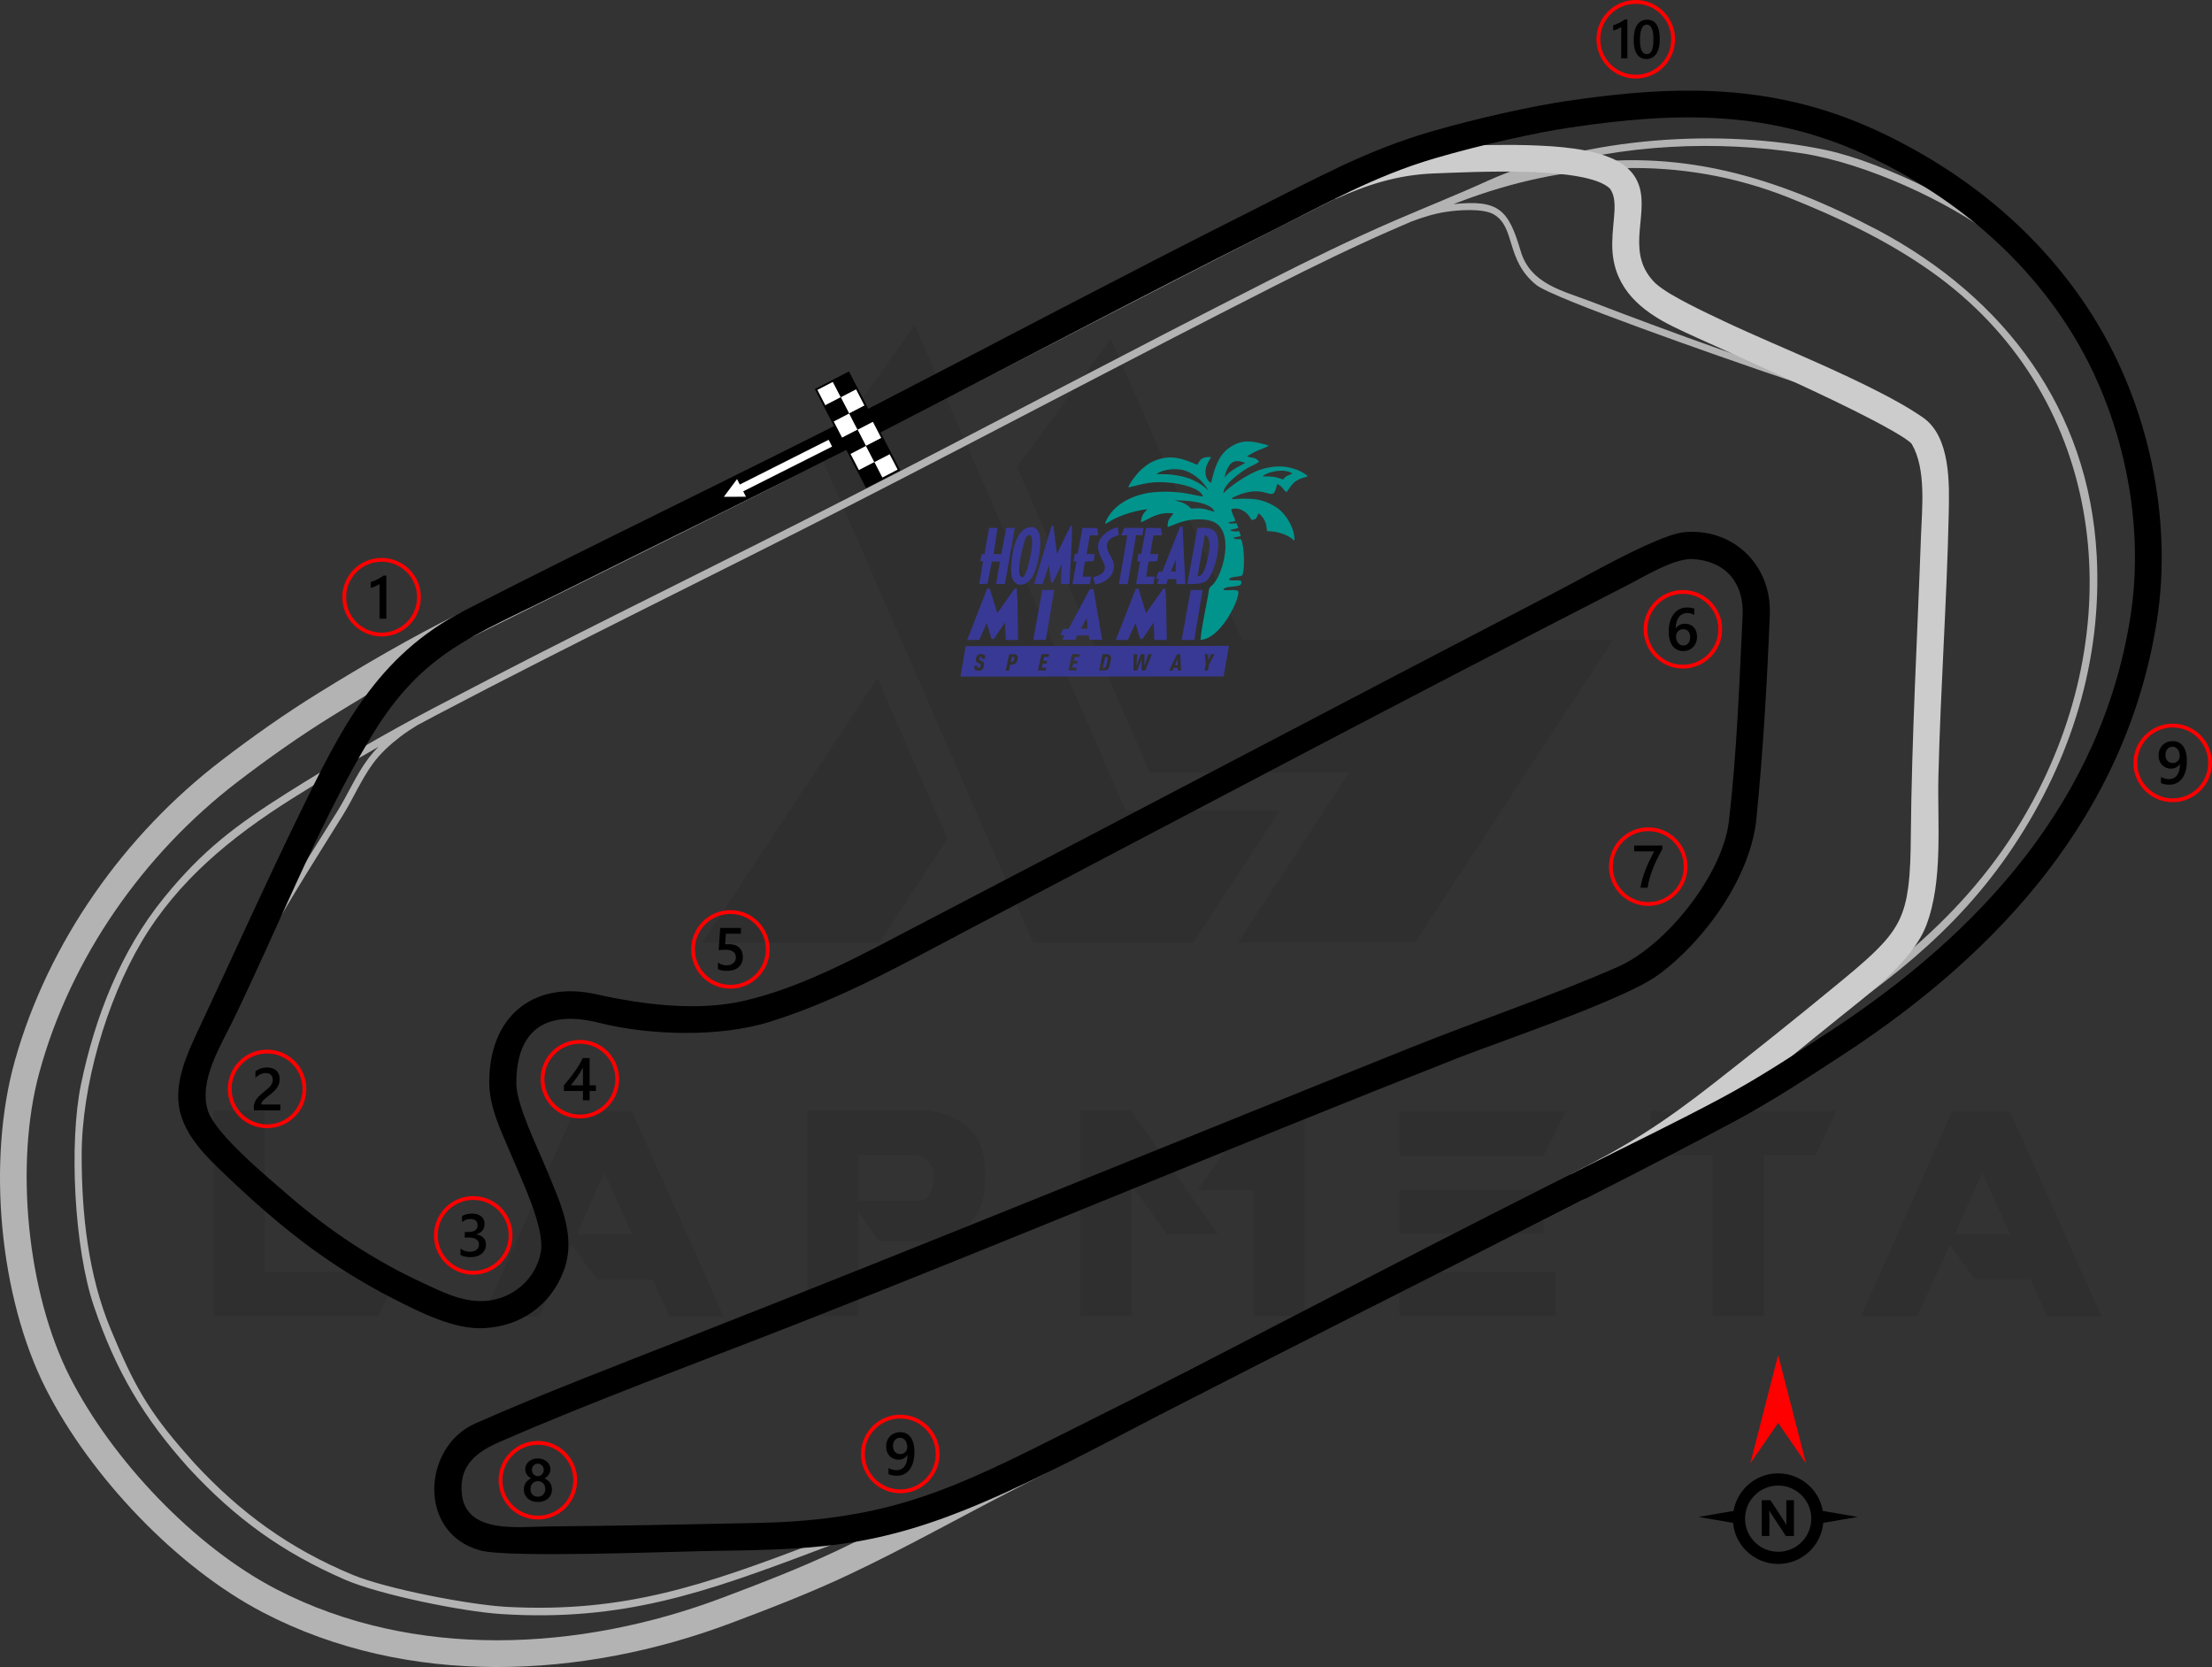 <?xml version="1.0" encoding="UTF-8"?>
<!DOCTYPE svg PUBLIC "-//W3C//DTD SVG 1.1//EN" "http://www.w3.org/Graphics/SVG/1.1/DTD/svg11.dtd">
<!-- Creator: CorelDRAW 2021 (64-Bit) -->
<svg xmlns="http://www.w3.org/2000/svg" xml:space="preserve" width="204.623mm" height="154.207mm" version="1.1" style="shape-rendering:geometricPrecision; text-rendering:geometricPrecision; image-rendering:optimizeQuality; fill-rule:evenodd; clip-rule:evenodd"
viewBox="0 0 10094.25 7607.17"
 xmlns:xlink="http://www.w3.org/1999/xlink"
 xmlns:xodm="http://www.corel.com/coreldraw/odm/2003">
 <rect x="0" y="0" width="10094.25" height="7607.17" fill="#333333" stroke="none"/>
 <defs>
  <style type="text/css">
   <![CDATA[
    .fil4 {fill:black}
    .fil10 {fill:#01948C}
    .fil9 {fill:#383995}
    .fil2 {fill:#B3B3B3}
    .fil3 {fill:#CCCCCC}
    .fil6 {fill:white}
    .fil1 {fill:#D6D5D2;fill-rule:nonzero}
    .fil7 {fill:black;fill-rule:nonzero}
    .fil5 {fill:red;fill-rule:nonzero}
    .fil8 {fill:white;fill-rule:nonzero}
    .fil0 {fill:black;fill-opacity:0.071}
   ]]>
  </style>
 </defs>
 <g id="Layer_x0020_1">
  <path class="fil0" d="M974.74 6006.3l0 -938.69 233.11 0 0 735.1 612.33 0 -93.25 203.59 -752.19 0zm2770.99 -3925.71l969.77 2222.39 728.88 0 396.3 -604.56 -704.02 0 -962 -2214.62 -428.94 596.78zm1324.11 -534.62l598.33 1375.4 1692.44 0 -902.94 1380.06 -808.14 0 0 -1.55 506.64 -773.95 -909.16 0 -606.11 -1395.6 428.94 -584.35zm-745.98 2281.45l-310.82 475.56 -808.14 0 0 -1.55 798.82 -1207.55 320.15 733.54zm-1021.06 2180.43l-248.66 0 -76.15 -169.4 -253.32 0 -115.01 -156.97 -147.64 326.36 -257.99 0 416.5 -938.69 262.65 0 419.61 938.69zm-418.06 -376.1l-127.44 -279.74 -124.33 279.74 251.77 0zm1033.49 -152.3l282.85 0c40.41,-12.44 60.61,-49.74 59.05,-111.9 0,-51.29 -24.86,-83.93 -77.7,-96.36l-264.2 0 0 208.26zm93.25 186.5l-94.8 -136.77 0 477.11 -233.12 0 0 -938.69 561.04 0c164.74,29.53 248.66,118.11 250.21,268.86l0 55.95c-1.55,152.3 -83.92,244 -247.1,271.97l-236.23 -0 0 1.56zm1546.35 -34.2l-233.12 0 -161.63 -223.79 -0 598.33 -234.67 0 0 -938.69 233.11 0 396.3 564.14zm161.63 -562.59l233.12 0 0 937.13 -234.67 0 0 -575.02 -253.32 0 254.88 -362.11zm1380.06 733.55l0 203.59 -713.34 0 0 -203.59 713.34 0zm-55.95 -372.99l0 200.48 -657.39 0 0 -200.49 657.39 0zm102.57 -360.56l-102.57 205.15 -657.39 0 0 -205.15 759.96 0zm668.27 202.03l-281.29 0 0 -202.03 847 0 -94.8 202.03 -234.67 0 0 735.1 -234.68 0 0 -735.1 -1.55 0zm1776.36 736.65l-248.66 0 -76.15 -169.4 -253.32 0 -115.01 -156.97 -147.64 326.36 -257.98 0 416.5 -938.69 262.65 0 419.61 938.69zm-418.06 -376.1l-127.44 -279.74 -124.33 279.74 251.77 0z"/>
  <path class="fil1" d="M7312.47 5401.66c22.08,-11.02 43.95,-22.45 65.65,-34.24 17.69,-9.59 24.23,-31.69 14.64,-49.38 -9.6,-17.67 -31.7,-24.23 -49.39,-14.63 -21.01,11.41 -42.18,22.45 -63.48,33.11 -18,9 -25.29,30.88 -16.28,48.87 9,18 30.88,25.27 48.86,16.27zm149.17 -81.74c21.14,-12.55 42.11,-25.43 62.92,-38.56 17.02,-10.73 22.1,-33.22 11.38,-50.23 -10.73,-17.02 -33.22,-22.1 -50.24,-11.37 -20.31,12.81 -40.72,25.34 -61.27,37.55 -17.29,10.28 -22.97,32.62 -12.7,49.9 10.28,17.3 32.62,22.98 49.91,12.71l0 0zm143.11 -90.92c20.32,-13.7 40.5,-27.62 60.57,-41.74 16.45,-11.58 20.39,-34.29 8.83,-50.74 -11.58,-16.45 -34.3,-20.4 -50.74,-8.82 -19.69,13.85 -39.48,27.5 -59.37,40.92 -16.68,11.24 -21.08,33.88 -9.84,50.54 11.25,16.69 33.88,21.09 50.55,9.84zm138.03 -97.57c19.68,-14.51 39.25,-29.17 58.72,-43.95 16.02,-12.17 19.17,-35.01 7,-51.02 -12.17,-16.02 -35,-19.17 -51.03,-7 -19.22,14.59 -38.52,29.06 -57.9,43.34 -16.19,11.93 -19.63,34.72 -7.71,50.91 11.94,16.2 34.74,19.66 50.92,7.72zm134.14 -102.09c19.22,-15.03 38.37,-30.13 57.43,-45.29 15.75,-12.52 18.35,-35.42 5.84,-51.17 -12.5,-15.75 -35.42,-18.35 -51.17,-5.85 -18.93,15.06 -37.92,30.05 -56.96,44.93 -15.84,12.39 -18.65,35.28 -6.26,51.13 12.38,15.84 35.28,18.64 51.12,6.25zm131.54 -104.66c18.97,-15.28 37.86,-30.59 56.72,-45.85 15.64,-12.66 18.03,-35.61 5.37,-51.23 -12.68,-15.62 -35.61,-18.03 -51.22,-5.36 -18.84,15.25 -37.69,30.51 -56.58,45.75 -15.67,12.61 -18.12,35.55 -5.51,51.2 12.63,15.66 35.56,18.11 51.22,5.5zm130.29 -105.49c18.9,-15.29 37.76,-30.53 56.6,-45.67 15.67,-12.6 18.17,-35.52 5.56,-51.21 -12.59,-15.67 -35.51,-18.17 -51.2,-5.56 -18.92,15.22 -37.84,30.5 -56.78,45.83 -15.64,12.64 -18.06,35.58 -5.39,51.23 12.64,15.62 35.58,18.04 51.21,5.39zm130.42 -104.54c7.24,-5.72 14.46,-11.43 21.71,-17.09 11.83,-9.3 23.68,-18.62 35.52,-27.97 15.78,-12.47 18.46,-35.37 6,-51.14 -12.47,-15.79 -35.38,-18.48 -51.16,-6 -11.76,9.27 -23.54,18.54 -35.33,27.81 -7.31,5.72 -14.6,11.47 -21.9,17.24 -15.77,12.47 -18.46,35.38 -5.99,51.16 12.48,15.79 35.37,18.48 51.16,6zm131.55 -104.47c18.97,-15.4 37.89,-30.92 56.67,-46.63 15.43,-12.9 17.47,-35.86 4.58,-51.31 -12.91,-15.42 -35.88,-17.47 -51.3,-4.56 -18.46,15.43 -37.09,30.73 -55.83,45.93 -15.62,12.67 -18.01,35.61 -5.35,51.22 12.66,15.62 35.61,18.01 51.23,5.35zm129.27 -108.89c7,-6.19 14.01,-12.43 20.98,-18.68 11.1,-9.97 22.37,-20.09 33.64,-30.34 14.89,-13.54 15.97,-36.57 2.44,-51.46 -13.54,-14.86 -36.57,-15.96 -51.45,-2.42 -11.03,10.04 -22.17,20.05 -33.32,30.06 -6.79,6.09 -13.62,12.17 -20.47,18.22 -15.09,13.3 -16.53,36.31 -3.23,51.4 13.31,15.09 36.31,16.53 51.41,3.22l0 0.01zm124.64 -116.03c17.65,-18.18 34.74,-37.08 50.7,-57.02 12.58,-15.69 10.05,-38.61 -5.64,-51.19 -15.71,-12.58 -38.63,-10.04 -51.21,5.65 -14.17,17.7 -29.67,34.9 -46.08,51.79 -14.02,14.42 -13.69,37.48 0.73,51.5 14.43,14.01 37.49,13.7 51.51,-0.73zm103.76 -146.88c8.67,-20.57 15.86,-41.18 22.42,-60.9 1.19,-3.56 2.35,-7.13 3.49,-10.72 6.08,-19.17 -4.53,-39.64 -23.7,-45.72 -19.18,-6.08 -39.65,4.53 -45.73,23.7 -1.04,3.26 -2.09,6.52 -3.18,9.76 -6.3,18.97 -12.92,37.82 -20.42,55.58 -7.81,18.55 0.88,39.9 19.41,47.71 18.54,7.82 39.89,-0.88 47.71,-19.41zm49.12 -169.26c2.07,-13.85 3.58,-27.84 4.42,-41.91 0.67,-11.45 1.27,-22.89 1.81,-34.32 0.94,-20.09 -14.57,-37.14 -34.66,-38.09 -20.09,-0.94 -37.14,14.58 -38.09,34.66 -0.52,11.17 -1.11,22.33 -1.77,33.46 -0.71,11.72 -1.97,23.55 -3.74,35.44 -2.97,19.89 10.74,38.43 30.64,41.39 19.88,2.99 38.41,-10.74 41.39,-30.62zm9.39 -171.81c0.52,-24.45 0.83,-48.88 1.05,-73.27 0.18,-20.11 -15.99,-36.57 -36.1,-36.74 -20.12,-0.19 -36.56,15.98 -36.74,36.1 -0.21,24.17 -0.54,48.3 -1.05,72.38 -0.42,20.11 15.53,36.75 35.65,37.17 20.11,0.42 36.76,-15.53 37.18,-35.64zm1.51 -168.18c0.08,-24.28 0.15,-48.52 0.29,-72.71 0.12,-20.11 -16.08,-36.52 -36.19,-36.64 -20.11,-0.12 -36.52,16.09 -36.64,36.19 -0.14,24.36 -0.21,48.67 -0.28,72.96 -0.06,20.1 16.2,36.47 36.31,36.52 20.12,0.05 36.47,-16.2 36.52,-36.32zm1.43 -166.89c0.28,-13.98 0.63,-27.96 1.05,-41.9 0.31,-10.16 0.62,-20.31 0.94,-30.47 0.64,-20.1 -15.13,-36.92 -35.25,-37.56 -20.09,-0.65 -36.91,15.13 -37.56,35.23 -0.32,10.2 -0.64,20.41 -0.95,30.61 -0.42,14.22 -0.77,28.42 -1.05,42.64 -0.4,20.11 15.57,36.73 35.67,37.13 20.11,0.4 36.74,-15.57 37.14,-35.68zm5.23 -166.84c0.89,-24.22 1.82,-48.44 2.77,-72.68 0.79,-20.09 -14.86,-37.04 -34.96,-37.84 -20.1,-0.8 -37.02,14.87 -37.82,34.98 -0.96,24.29 -1.88,48.59 -2.77,72.89 -0.74,20.09 14.97,36.99 35.05,37.71 20.11,0.75 37,-14.95 37.73,-35.05zm6.61 -167.24c1.01,-24.24 2.04,-48.45 3.07,-72.69 0.85,-20.11 -14.76,-37.13 -34.85,-37.93 -20.09,-0.87 -37.07,14.73 -37.93,34.84 -1.03,24.24 -2.06,48.54 -3.07,72.77 -0.84,20.11 14.77,37.04 34.88,37.93 20.09,0.79 37.06,-14.8 37.9,-34.92zm7.07 -167.33c1.02,-24.3 2.03,-48.53 3.03,-72.83 0.81,-20.12 -14.8,-37.05 -34.9,-37.84 -20.1,-0.88 -37.05,14.78 -37.88,34.9 -0.99,24.23 -2,48.45 -3.02,72.68 -0.84,20.11 14.76,37.13 34.85,37.93 20.11,0.87 37.08,-14.73 37.92,-34.84zm6.78 -167.52c0.72,-18.64 1.4,-37.29 2.06,-55.99 0.2,-5.58 0.41,-11.24 0.63,-16.81 0.75,-20.11 -14.94,-37.03 -35.03,-37.76 -20.1,-0.8 -37,14.94 -37.76,35.04 -0.21,5.65 -0.42,11.31 -0.63,16.96 -0.66,18.56 -1.35,37.2 -2.05,55.77 -0.76,20.12 14.9,37.03 35.01,37.77 20.1,0.8 37.01,-14.86 37.78,-34.97zm6.61 -167.14c1.08,-24.24 2.21,-48.48 3.33,-72.72 0.95,-20.05 -14.58,-37.13 -34.67,-38.07 -20.09,-0.95 -37.14,14.57 -38.07,34.69 -1.14,24.25 -2.26,48.55 -3.36,72.79 -0.89,20.13 14.67,37.14 34.76,38.08 20.1,0.87 37.11,-14.72 38.01,-34.77l0 0zm7.71 -167.39c1.08,-24.31 2.12,-48.61 3.08,-72.98 0.79,-20.04 -14.86,-36.97 -34.96,-37.76 -20.1,-0.8 -37.04,14.85 -37.83,34.9 -0.94,24.23 -1.98,48.38 -3.06,72.61 -0.88,20.12 14.68,37.13 34.77,38 20.09,0.88 37.11,-14.64 38,-34.77zm6.3 -167.99c0.68,-24.42 1.22,-48.9 1.59,-73.29 0.3,-20.14 -15.75,-36.66 -35.87,-36.95 -20.12,-0.36 -36.66,15.71 -36.96,35.85 -0.37,24.09 -0.9,48.22 -1.57,72.34 -0.54,20.16 15.29,36.85 35.4,37.43 20.11,0.57 36.86,-15.28 37.41,-35.38zm2.07 -168.77c-0.05,-7.75 -0.12,-15.56 -0.21,-23.31 -0.12,-10.01 -0.66,-19.97 -1.56,-29.91 -0.74,-8.2 -1.76,-16.45 -2.99,-24.6 -2.98,-19.84 -21.54,-33.57 -41.43,-30.6 -19.88,2.99 -33.58,21.57 -30.58,41.49 1.02,6.77 1.85,13.58 2.47,20.33 0.74,8.12 1.18,16.21 1.28,24.16 0.09,7.61 0.15,15.27 0.2,22.87 0.12,20.18 16.53,36.38 36.64,36.23 20.11,-0.15 36.31,-16.55 36.19,-36.65zm-29.92 -176.18c-0.78,-2.19 -1.56,-4.32 -2.35,-6.51 -7.69,-20.8 -17.26,-44.8 -32.08,-67.36 -11.09,-16.76 -33.68,-21.35 -50.47,-10.32 -16.78,11.11 -21.39,33.69 -10.3,50.45 9.46,14.2 17.58,33.44 24.46,52.34 0.71,1.9 1.4,3.82 2.09,5.73 6.72,18.99 27.54,28.95 46.48,22.17 18.96,-6.71 28.89,-27.52 22.17,-46.5zm-118.21 -144.05c-21.09,-13.06 -42.62,-25.58 -64.42,-37.7 -17.59,-9.73 -39.77,-3.4 -49.5,14.25 -9.76,17.56 -3.4,39.73 14.19,49.46 20.93,11.62 41.41,23.57 61.3,35.87 17.09,10.66 39.55,5.38 50.15,-11.74 10.62,-17.07 5.37,-39.55 -11.72,-50.14zm-149.53 -82.38c-21.92,-11.02 -43.91,-21.81 -65.82,-32.39 -18.1,-8.81 -39.89,-1.27 -48.66,16.87 -8.79,18.06 -1.22,39.83 16.88,48.63 21.75,10.52 43.44,21.19 64.89,31.96 17.96,9.04 39.86,1.78 48.89,-16.24 9.03,-17.94 1.79,-39.8 -16.18,-48.83zm-150.97 -73.62c-21.95,-10.73 -43.95,-21.31 -66,-31.72 -18.19,-8.64 -39.89,-0.9 -48.51,17.3 -8.62,18.12 -0.88,39.86 17.3,48.45 21.83,10.36 43.59,20.82 65.27,31.42 18.06,8.8 39.88,1.33 48.69,-16.73 8.81,-18.15 1.32,-39.92 -16.75,-48.72zm-152.15 -71.98c-22.12,-10.2 -44.26,-20.33 -66.42,-30.45 -18.31,-8.27 -39.9,-0.16 -48.22,18.16 -8.33,18.3 -0.22,39.88 18.08,48.15 22.07,10.06 44.08,20.12 66.05,30.25 18.27,8.43 39.9,0.45 48.33,-17.79 8.42,-18.33 0.44,-39.9 -17.83,-48.32zm-152.85 -69.43c-22.17,-9.98 -44.31,-19.89 -66.46,-29.85 -18.35,-8.27 -39.9,-0.01 -48.15,18.29 -8.24,18.38 -0.03,39.94 18.31,48.14 22.15,9.97 44.29,19.87 66.44,29.84 18.34,8.28 39.88,0.09 48.14,-18.28 8.24,-18.31 0.07,-39.87 -18.28,-48.14zm-152.72 -68.72c-22.08,-9.97 -44.12,-19.95 -66.13,-30.1 -18.28,-8.34 -39.89,-0.31 -48.28,17.95 -8.38,18.31 -0.35,39.9 17.94,48.32 22.12,10.12 44.29,20.17 66.45,30.21 18.33,8.27 39.9,0.16 48.2,-18.15 8.29,-18.31 0.15,-39.87 -18.18,-48.23zm-151.7 -69.75c-21.89,-10.29 -43.7,-20.66 -65.43,-31.18 -18.13,-8.74 -39.89,-1.12 -48.64,16.94 -8.74,18.14 -1.15,39.9 16.95,48.64 21.99,10.64 44.04,21.14 66.11,31.49 18.21,8.57 39.89,0.75 48.46,-17.44 8.56,-18.19 0.73,-39.93 -17.45,-48.44l0 0zm-149.82 -72.77c-21.51,-10.84 -42.92,-21.83 -64.21,-32.98l-0.06 0.01c-17.81,-9.35 -39.82,-2.44 -49.17,15.31 -9.32,17.82 -2.45,39.85 15.37,49.2l0.09 0.06c21.65,11.27 43.4,22.45 65.24,33.47 17.96,9.04 39.85,1.77 48.91,-16.16 9.04,-17.94 1.81,-39.88 -16.15,-48.92zm-130.09 -82.99c-12.69,-13.19 -23.86,-27.37 -32.82,-41.63 -1.89,-3.04 -3.74,-6.08 -5.55,-9.21 -10.01,-17.45 -32.27,-23.54 -49.72,-13.53 -17.44,10.07 -23.47,32.26 -13.48,49.71 2.3,4.05 4.65,7.91 7.07,11.8 11.86,18.88 26.08,36.82 42.07,53.42 13.95,14.45 37,14.83 51.5,0.93 14.46,-13.97 14.88,-37.04 0.92,-51.5zm-70.73 -129.87c-5.36,-19.34 -9.18,-39.03 -11.31,-57.85 -0.08,-0.73 -0.15,-1.46 -0.22,-2.25 -0.11,-1.24 -0.22,-2.54 -0.28,-3.78 -1.15,-20.08 -18.37,-35.4 -38.46,-34.3 -20.07,1.17 -35.41,18.38 -34.27,38.45 0.11,2.12 0.27,4.15 0.46,6.25 0.11,1.24 0.25,2.54 0.38,3.77 2.58,22.88 7.11,46.16 13.5,69.21 5.38,19.33 25.44,30.73 44.84,25.31 19.37,-5.35 30.73,-25.41 25.35,-44.8l0 0zm-0.88 -148.84c4.26,-22.91 8.37,-47.79 7.25,-74.53 -0.1,-2.11 -0.2,-4.3 -0.31,-6.49 -1.1,-20.08 -18.25,-35.48 -38.32,-34.38 -20.1,1.03 -35.5,18.24 -34.43,38.32 0.1,1.89 0.21,3.86 0.28,5.76 0.79,16.89 -1.99,36.46 -6.07,57.89 -3.69,19.8 9.32,38.8 29.09,42.55 19.77,3.68 38.8,-9.32 42.5,-29.12l0 0zm-11.31 -184.37c-4.52,-12.54 -10.17,-24.81 -17.52,-36.44 -9.37,-14.79 -21.36,-27.44 -34.69,-38.37 -15.58,-12.76 -38.52,-10.45 -51.25,5.12 -12.74,15.56 -10.44,38.47 5.12,51.24 8.4,6.85 15.15,14.34 19.28,20.92 3.89,6.15 7.46,13.65 10.52,22.15 6.79,18.97 27.65,28.77 46.58,22.01 18.93,-6.77 28.78,-27.65 21.98,-46.62zm-152.61 -120.06c-24.19,-5.7 -48.69,-10.63 -73.4,-14.95 -19.81,-3.46 -38.68,9.74 -42.15,29.59 -3.46,19.84 9.78,38.68 29.59,42.12 23.46,4.15 46.62,8.77 69.33,14.15 19.58,4.58 39.17,-7.59 43.77,-27.17 4.59,-19.58 -7.56,-39.17 -27.14,-43.74zm-169.21 -28.75c-24.6,-2.87 -49.23,-5.24 -73.75,-7.16 -20.06,-1.61 -37.62,13.3 -39.23,33.34 -1.6,20.13 13.33,37.63 33.38,39.23 23.8,1.93 47.58,4.22 71.25,6.96 19.97,2.27 38.04,-12.03 40.36,-31.99 2.31,-20.03 -12.02,-38.11 -32,-40.38zm-170 -12.93c-24.9,-0.87 -49.73,-0.95 -74.46,-0.66 -20.11,0.22 -36.21,16.75 -35.97,36.86 0.24,20.08 16.73,36.21 36.86,35.98 23.89,-0.28 47.62,-0.18 71.19,0.6 20.1,0.66 36.93,-15.07 37.59,-35.17 0.65,-20.18 -15.11,-36.95 -35.21,-37.6l0 0zm-170.13 2.06c-24.37,0.99 -48.61,2.09 -72.73,3.06 -20.08,0.72 -35.76,17.66 -34.97,37.78 0.79,20.1 17.72,35.76 37.81,34.95 24.38,-0.91 48.67,-2.03 72.83,-2.99 20.09,-0.82 35.73,-17.74 34.91,-37.86 -0.79,-20.12 -17.76,-35.76 -37.85,-34.95zm-166.23 5.52c-5.55,-0 -11.1,0.06 -16.63,0.05 -19.46,-0.05 -38.5,0.23 -57.17,0.9 -20.09,0.67 -35.84,17.53 -35.16,37.59 0.7,20.13 17.54,35.85 37.64,35.18 17.76,-0.59 35.94,-0.87 54.58,-0.89 5.77,0.06 11.54,0.04 17.29,-0.03 20.11,-0.15 36.29,-16.55 36.13,-36.73 -0.15,-20.1 -16.58,-36.22 -36.68,-36.07zm-170.89 7.7c-25.33,2.67 -50.11,6.18 -74.5,10.45 -19.82,3.41 -33.08,22.33 -29.6,42.12 3.45,19.8 22.33,33.06 42.15,29.58 22.78,-3.98 45.95,-7.19 69.74,-9.8 20,-2.12 34.46,-20.11 32.3,-40.11 -2.14,-19.98 -20.09,-34.44 -40.09,-32.24zm-170.14 31.75c-24.11,6.51 -48.03,13.9 -71.93,22.22 -19,6.56 -29.07,27.36 -22.46,46.37 6.59,19 27.32,29.04 46.33,22.47 22.38,-7.82 44.69,-14.69 67.15,-20.83 19.41,-5.2 30.88,-25.27 25.6,-44.68 -5.26,-19.42 -25.28,-30.82 -44.68,-25.55zm-162.68 57.86c-22.29,9.71 -44.76,20.25 -67.56,31.55 -18.02,8.95 -25.38,30.83 -16.43,48.82 8.94,18.05 30.8,25.42 48.82,16.46 21.82,-10.85 43.23,-20.85 64.35,-30.08 18.43,-8.05 26.84,-29.5 18.79,-47.93 -8.05,-18.43 -29.52,-26.87 -47.96,-18.81zm-4012.91 2033.51c-22.02,11.23 -44.04,23.12 -65.78,35.77 -17.35,10.14 -23.22,32.47 -13.08,49.82 10.13,17.36 32.47,23.23 49.83,13.09 20.28,-11.87 41.12,-23.06 62.15,-33.84 17.89,-9.09 25.03,-31.03 15.86,-48.98 -9.09,-17.9 -31.03,-25.04 -48.98,-15.87zm-148.25 89.88c-13.84,10.27 -27.4,21.01 -40.48,32.37 -6.03,5.23 -12.07,10.47 -18.16,15.84 -15.1,13.3 -16.51,36.32 -3.21,51.34 13.3,15.1 36.32,16.59 51.42,3.29 5.89,-5.22 11.72,-10.35 17.61,-15.43 11.59,-10.05 23.67,-19.63 36.21,-28.9 16.15,-12.01 19.57,-34.84 7.55,-51.02 -12,-16.08 -34.76,-19.5 -50.93,-7.49zm-129.46 113.7c-17.8,17.28 -35.27,35.11 -52.26,53.41 -13.64,14.77 -12.78,37.81 1.99,51.44 14.77,13.65 37.82,12.8 51.46,-1.98 16.05,-17.27 32.65,-34.14 49.63,-50.76 14.38,-13.96 14.69,-37.03 0.66,-51.47 -14.05,-14.38 -37.11,-14.68 -51.48,-0.65l0 0zm-115.68 127.79c-6.55,8.43 -12.94,16.84 -19.18,25.45 -8.44,11.67 -16.73,23.4 -24.87,35.25 -11.36,16.62 -7.16,39.27 9.45,50.63 16.62,11.44 39.28,7.18 50.64,-9.37 7.8,-11.39 15.7,-22.64 23.77,-33.7 5.72,-7.91 11.65,-15.76 17.67,-23.54 12.38,-15.84 9.48,-38.76 -6.34,-51.06 -15.9,-12.37 -38.76,-9.57 -51.13,6.34zm-96.49 141.71c-12.92,21 -25.47,42.17 -37.78,63.57 -9.97,17.44 -3.99,39.64 13.46,49.68 17.36,10.04 39.65,4.06 49.68,-13.38 11.99,-20.78 24.16,-41.41 36.64,-61.71 10.57,-17.13 5.23,-39.54 -11.96,-50.11 -17.13,-10.51 -39.53,-5.17 -50.04,11.95zm-84.29 147.1c-11.63,21.53 -23.13,43.06 -34.48,64.58 -9.41,17.82 -2.58,39.87 15.25,49.22 17.74,9.42 39.8,2.58 49.13,-15.24 11.3,-21.36 22.67,-42.66 34.12,-63.89 9.63,-17.7 3.02,-39.76 -14.68,-49.34 -17.7,-9.58 -39.78,-3.03 -49.35,14.68zm-78.5 148.83c-11.18,21.71 -22.22,43.49 -33.17,65.33 -9.04,17.94 -1.79,39.81 16.23,48.85 18.01,9.02 39.87,1.7 48.92,-16.24 10.74,-21.62 21.73,-43.17 32.79,-64.59 9.2,-17.87 2.15,-39.83 -15.74,-49.03 -17.88,-9.26 -39.83,-2.21 -49.03,15.67zm-75.27 150.57c-10.64,21.97 -21.23,43.93 -31.72,65.88 -8.66,18.12 -0.98,39.87 17.15,48.52 18.13,8.74 39.88,1.05 48.61,-17.15 10.45,-21.8 20.9,-43.6 31.49,-65.34 8.79,-18.14 1.26,-39.9 -16.81,-48.71 -18.13,-8.81 -39.89,-1.25 -48.71,16.8zm-72.31 151.64c-10.35,22.01 -20.71,44.03 -30.98,66.02 -8.51,18.18 -0.69,39.89 17.58,48.41 18.19,8.52 39.84,0.66 48.35,-17.55 10.28,-22.02 20.56,-43.93 30.92,-65.88 8.57,-18.19 0.75,-39.86 -17.44,-48.44 -18.19,-8.57 -39.93,-0.74 -48.43,17.44zm-71.07 151.81c-10.29,21.99 -20.56,43.95 -30.92,65.88 -8.51,18.2 -0.74,39.9 17.51,48.46 18.19,8.55 39.85,0.74 48.43,-17.47 10.36,-22.01 20.64,-44 30.92,-66.02 8.57,-18.23 0.67,-39.9 -17.5,-48.42 -18.27,-8.5 -39.92,-0.65 -48.43,17.57zm-71.21 151.76c-10.27,22.08 -20.4,44.19 -30.59,66.31 -8.36,18.29 -0.31,39.9 18,48.27 18.25,8.39 39.89,0.35 48.25,-17.93 10.06,-22.02 20.19,-44.02 30.4,-65.96 8.5,-18.24 0.6,-39.9 -17.65,-48.38 -18.26,-8.46 -39.91,-0.54 -48.42,17.7zm-69.89 152.61c-10.05,22.12 -20.03,44.23 -30.08,66.33 -8.28,18.31 -0.17,39.9 18.14,48.22 18.32,8.31 39.88,0.19 48.23,-18.13 9.97,-22.12 20.02,-44.24 30.08,-66.34 8.27,-18.31 0.16,-39.89 -18.15,-48.2 -18.32,-8.31 -39.88,-0.2 -48.22,18.12zm-69.26 152.41c-3.72,8.16 -7.44,16.31 -11.23,24.47 -6.28,13.69 -12.7,27.39 -19.21,41.08 -8.65,18.16 -0.9,39.89 17.22,48.54 18.2,8.63 39.88,0.93 48.54,-17.24 6.62,-13.95 13.24,-27.93 19.64,-41.98 3.79,-8.2 7.58,-16.4 11.29,-24.58 8.35,-18.29 0.31,-39.9 -17.94,-48.28 -18.32,-8.36 -39.89,-0.32 -48.31,17.98l0 0zm-71.54 150.5c-10.67,21.88 -21.31,43.85 -31.8,65.98 -8.58,18.17 -0.82,39.89 17.36,48.51 18.19,8.6 39.87,0.84 48.54,-17.33 10.22,-21.73 20.81,-43.48 31.41,-65.28 8.8,-18.09 1.26,-39.88 -16.81,-48.68 -18.14,-8.8 -39.91,-1.27 -48.71,16.81l0 0zm-71.43 153.39c-8.2,19.09 -16.18,38.35 -23.68,57.81 -1.54,4.1 -3.06,8.23 -4.5,12.42 -6.47,19.03 3.69,39.73 22.79,46.2 19.02,6.5 39.68,-3.69 46.19,-22.72 1.1,-3.28 2.26,-6.5 3.51,-9.68 7.09,-18.47 14.7,-36.89 22.6,-55.28 7.89,-18.46 -0.63,-39.88 -19.06,-47.82 -18.51,-7.95 -39.96,0.59 -47.85,19.07zm-47.42 173c-0.27,6.54 -0.41,13.06 -0.4,19.54 0,11.28 0.54,22.79 1.6,34.43 0.79,8.72 1.89,17.5 3.35,26.28 3.27,19.84 21.99,33.29 41.87,30.03 19.82,-3.25 33.25,-21.98 29.97,-41.82 -1.14,-6.98 -2.01,-14.04 -2.65,-21.11 -0.86,-9.43 -1.29,-18.83 -1.33,-28.05 -0.03,-5.2 0.16,-10.48 0.39,-15.79 0.95,-20.09 -14.58,-37.17 -34.63,-38.14 -20.07,-0.96 -37.15,14.52 -38.18,34.63zm39.54 180.75c12.64,23.16 27.68,45.31 44.48,65.82 12.69,15.6 35.65,17.92 51.23,5.21 15.59,-12.72 17.89,-35.65 5.2,-51.24 -14,-17.19 -26.67,-35.76 -37.03,-54.72 -9.65,-17.65 -31.75,-24.13 -49.38,-14.48 -17.69,9.66 -24.16,31.78 -14.5,49.42zm112.84 137.02c17.51,17.08 35.14,34.03 52.92,50.88 14.57,13.84 37.62,13.23 51.44,-1.36 13.88,-14.6 13.24,-37.64 -1.34,-51.49 -17.53,-16.6 -34.85,-33.31 -52.11,-50.12 -14.38,-14.06 -37.46,-13.79 -51.51,0.59 -14.03,14.39 -13.76,37.44 0.6,51.5zm122.63 115.85c18.03,16.5 36.13,32.88 54.29,49.17 14.98,13.42 37.96,12.16 51.45,-2.83 13.41,-14.98 12.11,-38 -2.86,-51.43 -18.01,-16.1 -35.87,-32.31 -53.67,-48.6 -14.84,-13.6 -37.85,-12.59 -51.5,2.23 -13.57,14.83 -12.56,37.87 2.29,51.46zm125.57 112.19c18.37,16.04 36.86,31.99 55.35,47.86 15.23,13.1 38.19,11.37 51.35,-3.9 13.08,-15.25 11.36,-38.25 -3.95,-51.36 -18.34,-15.75 -36.6,-31.57 -54.81,-47.48 -15.18,-13.23 -38.21,-11.66 -51.39,3.49 -13.25,15.15 -11.65,38.16 3.44,51.39zm128.72 109.78c19.72,15.66 39.86,30.51 60.26,44.79 16.48,11.53 39.16,7.52 50.74,-8.97 11.51,-16.48 7.46,-39.18 -9.02,-50.72 -19.37,-13.6 -38.35,-27.56 -56.65,-42.08 -15.7,-12.54 -38.65,-9.94 -51.17,5.81 -12.47,15.72 -9.94,38.64 5.83,51.17l0 0zm140.38 98.02c4.66,2.99 9.32,5.99 14.05,8.97 15.77,10.06 31.61,20.15 47.45,30.25 17,10.77 39.5,5.75 50.32,-11.24 10.73,-16.97 5.75,-39.48 -11.25,-50.26 -15.84,-10.02 -31.6,-20.11 -47.44,-30.19 -4.59,-2.95 -9.25,-5.9 -13.91,-8.86 -16.93,-10.86 -39.44,-5.91 -50.26,11.01 -10.88,16.95 -5.91,39.46 11.03,50.32l0 0zm142.32 89.73c20.92,12.81 41.96,25.46 63.28,37.79 17.44,10.08 39.73,4.15 49.77,-13.25 10.11,-17.41 4.13,-39.69 -13.25,-49.77 -20.7,-11.97 -41.27,-24.31 -61.8,-36.87 -17.12,-10.51 -39.53,-5.12 -50.03,12.03 -10.49,17.15 -5.16,39.59 12.03,50.08zm147.76 84.25c4.83,2.49 9.67,4.95 14.49,7.4 17.17,8.66 34.49,17.14 51.98,25.42 18.19,8.6 39.87,0.85 48.52,-17.33 8.59,-18.18 0.83,-39.89 -17.36,-48.51 -16.9,-8 -33.66,-16.21 -50.3,-24.59 -4.6,-2.34 -9.21,-4.7 -13.81,-7.08 -17.89,-9.24 -39.84,-2.25 -49.12,15.6 -9.26,17.86 -2.21,39.85 15.6,49.09l0 0zm154.46 72.07c22.88,9.57 45.88,18.71 69.04,27.36 18.85,7.03 39.78,-2.54 46.83,-21.38 7.06,-18.84 -2.54,-39.81 -21.39,-46.85 -22.18,-8.31 -44.34,-17.09 -66.4,-26.31 -18.54,-7.77 -39.84,0.97 -47.64,19.54 -7.74,18.56 1,39.88 19.56,47.64zm163.57 58.9c28.81,6.34 56.57,5.97 81.79,5.09 20.12,-0.74 35.77,-17.64 35.03,-37.74 -0.74,-20.08 -17.6,-35.79 -37.72,-35.04 -23.47,0.92 -45.36,0.63 -63.29,-3.39 -19.62,-4.38 -39.05,8 -43.4,27.62 -4.43,19.63 7.94,39.1 27.59,43.46zm183.54 -7.59c5.71,-1.51 11.34,-3.18 16.95,-5.03 19.53,-6.4 39.48,-14.54 58.65,-24.9 17.7,-9.59 24.23,-31.69 14.66,-49.37 -9.59,-17.69 -31.69,-24.26 -49.4,-14.68 -14.41,7.86 -30.5,14.48 -46.61,19.75 -4.2,1.37 -8.54,2.65 -12.9,3.81 -19.42,5.15 -31.06,25.09 -25.93,44.53 5.15,19.44 25.15,31.02 44.57,25.88zm158.44 -95.12c13.09,-13.55 25.33,-27.88 36.47,-42.75 4.43,-5.94 8.85,-12.08 13.18,-18.37 11.43,-16.58 7.24,-39.24 -9.3,-50.66 -16.56,-11.42 -39.2,-7.25 -50.64,9.32 -3.74,5.44 -7.65,10.8 -11.55,16.07 -9.26,12.33 -19.5,24.38 -30.53,35.73 -13.96,14.45 -13.61,37.51 0.82,51.5 14.52,13.99 37.54,13.61 51.57,-0.83zm97.23 -155.32c7.57,-25.07 13.01,-52.21 14.65,-79.86 1.24,-20.08 -14.09,-37.33 -34.16,-38.54 -20.07,-1.22 -37.33,14.08 -38.5,34.16 -1.3,21.01 -5.58,42.94 -11.72,63.1 -5.78,19.23 5.07,39.56 24.33,45.42 19.19,5.85 39.55,-5.03 45.41,-24.28zm2.6 -184.53c-6.21,-24.91 -13.99,-49.17 -22.13,-72.75 -6.64,-19 -27.38,-29.06 -46.38,-22.47 -18.99,6.59 -29.02,27.33 -22.47,46.34 7.83,22.45 14.9,44.7 20.33,66.52 4.86,19.52 24.66,31.38 44.18,26.52 19.52,-4.87 31.41,-24.65 26.47,-44.17zm-55.07 -162.75c-8.83,-22.92 -17.85,-45.71 -27.01,-68.39 -7.55,-18.65 -28.77,-27.65 -47.48,-20.08 -18.61,7.53 -27.58,28.77 -20.1,47.41 9.07,22.36 17.99,44.71 26.53,67.11 7.2,18.77 28.24,28.17 47.04,20.97 18.8,-7.19 28.21,-28.25 21.01,-47.03zm-63.26 -156.26c-9.35,-22.43 -18.63,-44.81 -27.85,-67.15 -7.69,-18.59 -28.97,-27.46 -47.52,-19.82 -18.61,7.67 -27.49,28.96 -19.87,47.56 9.3,22.52 18.67,44.98 28.02,67.39 7.69,18.58 29.05,27.36 47.57,19.64 18.61,-7.73 27.42,-29.05 19.65,-47.62zm-62.94 -154.34c-8.7,-22.41 -17.11,-44.83 -25.16,-67.29 -6.77,-18.95 -27.64,-28.79 -46.62,-22 -18.9,6.78 -28.78,27.64 -21.94,46.56 8.27,23.19 16.95,46.23 25.85,69.13 7.34,18.75 28.43,28.03 47.16,20.75 18.71,-7.29 28.05,-28.4 20.71,-47.15zm-45.22 -148.38c-0.7,-14.97 -0.41,-31.13 -0.26,-47.87 0.08,-7.04 0.32,-14.13 0.69,-21.23 1.03,-20.09 -14.36,-37.22 -34.5,-38.27 -20.06,-1.05 -37.23,14.38 -38.26,34.47 -0.42,8.13 -0.71,16.25 -0.78,24.33 -0.13,16.17 -0.5,33.76 0.37,52.2 1.03,20.08 18.1,35.56 38.18,34.56 20.1,-1 35.58,-18.08 34.55,-38.18zm13.09 -154.88c5.15,-18.84 12.99,-37.98 22.33,-55.76 0.69,-1.26 1.31,-2.5 2,-3.76 9.58,-17.67 3.03,-39.78 -14.6,-49.38 -17.7,-9.58 -39.78,-3.05 -49.42,14.64 -0.81,1.52 -1.62,3.04 -2.43,4.57 -11.54,21.91 -21.37,45.67 -28.16,70.45 -5.33,19.39 6.07,39.43 25.5,44.75 19.42,5.31 39.45,-6.12 44.78,-25.51l0 0zm74.41 -124.69c13.7,-12.58 28.86,-23.63 43.74,-31.29 2.44,-1.28 5.02,-2.56 7.55,-3.8 18.06,-8.83 25.58,-30.64 16.76,-48.7 -8.89,-18.07 -30.63,-25.57 -48.78,-16.73 -3.01,1.48 -6.01,2.98 -8.94,4.51 -22.08,11.42 -41.94,26.24 -59.49,42.28 -14.85,13.59 -15.89,36.61 -2.32,51.45 13.56,14.85 36.63,15.87 51.47,2.29l0 0zm131.02 -62.3l1.94 -0.33c6.92,-1.16 14,-2.07 21.17,-2.72 13.72,-1.25 27.88,-1.62 42.09,-1.22 20.1,0.56 36.87,-15.3 37.44,-35.41 0.51,-20.09 -15.29,-36.85 -35.45,-37.39 -16.78,-0.48 -33.79,-0.05 -50.7,1.49 -8.92,0.81 -17.74,1.94 -26.6,3.42 -0.86,0.13 -1.73,0.29 -2.59,0.44 -19.79,3.5 -32.99,22.4 -29.49,42.21 3.49,19.81 22.4,33.01 42.19,29.51zm151.96 7.02c22.55,5.08 46.03,11.44 70.57,17.14 19.59,4.52 39.16,-7.68 43.69,-27.28 4.54,-19.59 -7.68,-39.15 -27.27,-43.68 -22.75,-5.27 -46.31,-11.67 -71.02,-17.23 -19.56,-4.42 -39.06,7.91 -43.49,27.52 -4.42,19.63 7.89,39.12 27.52,43.53zm167.37 33.4c24.4,3.21 48.85,6.07 73.3,8.62 19.99,2.09 37.92,-12.41 40.01,-32.43 2.1,-20.01 -12.42,-37.91 -32.43,-40.01 -23.85,-2.51 -47.67,-5.28 -71.37,-8.41 -19.94,-2.62 -38.24,11.41 -40.87,31.34 -2.61,19.95 11.43,38.24 31.36,40.87l0 0zm168.64 17.18c0.87,0.05 1.74,0.14 2.61,0.19 23.69,1.79 47.68,3.2 71.83,3.88 20.11,0.59 36.88,-15.25 37.45,-35.36 0.58,-20.09 -15.26,-36.87 -35.36,-37.44 -22.72,-0.65 -45.56,-2 -68.45,-3.71 -0.86,-0.05 -1.71,-0.12 -2.56,-0.2 -20.05,-1.52 -37.56,13.51 -39.08,33.55 -1.53,20.05 13.5,37.55 33.55,39.08zm172 2.37c24.23,-1.25 48.82,-2.57 73.59,-4.45 20.05,-1.53 35.06,-19.04 33.54,-39.1 -1.53,-20.05 -19.04,-35.07 -39.09,-33.54 -23.68,1.81 -47.68,3.1 -71.81,4.36 -20.09,1.05 -35.53,18.18 -34.49,38.26 1.04,20.08 18.17,35.51 38.26,34.47zm170.99 -15.95c9.75,-1.68 19.5,-3.56 29.22,-5.65 15.15,-3.3 30.2,-6.97 45.1,-10.97 19.43,-5.21 30.96,-25.2 25.73,-44.62 -5.2,-19.42 -25.17,-30.94 -44.61,-25.73 -13.87,3.71 -27.73,7.12 -41.6,10.11 -8.65,1.87 -17.38,3.56 -26.19,5.07 -19.81,3.4 -33.11,22.25 -29.71,42.06 3.41,19.83 22.25,33.13 42.06,29.71l0 0.01zm167.12 -45.33c23.36,-7.99 46.43,-16.33 69.29,-24.67 18.89,-6.89 28.63,-27.8 21.74,-46.69 -6.89,-18.89 -27.79,-28.63 -46.68,-21.74 -22.71,8.28 -45.36,16.46 -67.95,24.2 -19.02,6.52 -29.18,27.22 -22.65,46.25 6.51,19.02 27.21,29.16 46.25,22.65zm158.49 -57.37c22.96,-8.61 45.97,-17.48 68.88,-26.87 18.62,-7.62 27.53,-28.89 19.9,-47.5 -7.61,-18.6 -28.87,-27.53 -47.5,-19.91 -22.01,9.01 -44.31,17.64 -66.83,26.07 -18.82,7.05 -28.38,28.05 -21.34,46.88 7.06,18.84 28.05,28.38 46.88,21.34zm157.62 -66.54c3.55,-1.76 7.1,-3.53 10.64,-5.32 18.26,-9.25 36.51,-18.52 54.76,-27.81 17.92,-9.12 25.06,-31.05 15.91,-48.98 -9.13,-17.91 -31.05,-25.05 -48.97,-15.91 -18.2,9.26 -36.4,18.5 -54.61,27.73 -3.3,1.67 -6.63,3.32 -9.95,4.96 -18.05,8.9 -25.44,30.73 -16.56,48.77 8.9,18.05 30.73,25.45 48.78,16.56zm149.8 -76.3c21.62,-11.1 43.23,-22.22 64.83,-33.36 17.88,-9.23 24.88,-31.2 15.66,-49.06 -9.22,-17.88 -31.19,-24.9 -49.05,-15.66 -21.56,11.12 -43.13,22.22 -64.7,33.29 -17.9,9.18 -24.97,31.13 -15.77,49.03 9.19,17.89 31.14,24.95 49.03,15.77zm148.99 -76.93c21.57,-11.2 43.12,-22.41 64.67,-33.65 17.84,-9.29 24.75,-31.28 15.47,-49.13 -9.3,-17.83 -31.3,-24.75 -49.13,-15.46 -21.52,11.21 -43.04,22.41 -64.56,33.59 -17.85,9.27 -24.81,31.25 -15.54,49.11 9.27,17.84 31.25,24.8 49.09,15.54zm148.64 -77.54c21.53,-11.26 43.04,-22.54 64.54,-33.84 17.81,-9.36 24.68,-31.37 15.32,-49.17 -9.36,-17.81 -31.37,-24.67 -49.18,-15.31 -21.48,11.28 -42.97,22.55 -64.47,33.8 -17.81,9.33 -24.7,31.34 -15.36,49.16 9.32,17.82 31.33,24.7 49.14,15.36zm148.38 -77.93c21.5,-11.33 42.97,-22.64 64.46,-33.98 17.8,-9.39 24.61,-31.42 15.22,-49.2 -9.39,-17.8 -31.42,-24.61 -49.2,-15.22 -21.46,11.33 -42.94,22.64 -64.41,33.95 -17.8,9.37 -24.64,31.39 -15.26,49.19 9.37,17.8 31.41,24.63 49.19,15.26zm148.22 -78.19c21.45,-11.35 42.93,-22.68 64.4,-34.03 17.78,-9.4 24.58,-31.44 15.18,-49.23 -9.41,-17.78 -31.44,-24.58 -49.22,-15.18 -21.46,11.35 -42.93,22.69 -64.38,34.03 -17.79,9.39 -24.59,31.43 -15.2,49.21 9.4,17.78 31.43,24.58 49.23,15.19zm148.11 -78.28c21.47,-11.34 42.93,-22.68 64.39,-34.02 17.78,-9.38 24.59,-31.41 15.19,-49.21 -9.38,-17.78 -31.41,-24.58 -49.2,-15.19 -21.47,11.34 -42.95,22.68 -64.42,34.02 -17.78,9.41 -24.58,31.44 -15.18,49.23 9.4,17.78 31.43,24.57 49.21,15.18l0 0zm148.12 -78.19c21.47,-11.31 42.94,-22.62 64.43,-33.92 17.78,-9.36 24.64,-31.38 15.28,-49.18 -9.37,-17.8 -31.39,-24.64 -49.19,-15.28 -21.5,11.32 -42.99,22.62 -64.47,33.96 -17.8,9.37 -24.62,31.39 -15.25,49.19 9.39,17.79 31.42,24.62 49.2,15.23zm148.2 -77.93c21.49,-11.27 42.99,-22.52 64.5,-33.76 17.82,-9.32 24.72,-31.32 15.4,-49.15 -9.32,-17.81 -31.32,-24.7 -49.15,-15.4 -21.53,11.25 -43.06,22.51 -64.57,33.81 -17.8,9.33 -24.68,31.34 -15.35,49.15 9.35,17.82 31.36,24.7 49.17,15.35zm148.41 -77.59c21.51,-11.23 43.05,-22.47 64.55,-33.72 17.83,-9.31 24.73,-31.31 15.43,-49.13 -9.31,-17.83 -31.32,-24.74 -49.14,-15.43 -21.52,11.25 -43.04,22.49 -64.56,33.73 -17.83,9.32 -24.72,31.31 -15.43,49.15 9.32,17.82 31.32,24.72 49.15,15.41zm148.5 -77.56c21.51,-11.24 43.03,-22.49 64.55,-33.72 17.83,-9.32 24.72,-31.31 15.41,-49.14 -9.31,-17.83 -31.32,-24.73 -49.14,-15.43 -21.52,11.25 -43.04,22.49 -64.56,33.72 -17.83,9.32 -24.72,31.32 -15.42,49.15 9.31,17.83 31.33,24.73 49.15,15.41zm148.48 -77.58c21.51,-11.24 43.03,-22.49 64.55,-33.72 17.83,-9.32 24.72,-31.32 15.4,-49.16 -9.3,-17.8 -31.31,-24.71 -49.12,-15.42 -21.53,11.26 -43.04,22.51 -64.56,33.76 -17.82,9.31 -24.72,31.31 -15.41,49.14 9.3,17.82 31.32,24.72 49.15,15.4zm148.47 -77.58c21.52,-11.25 43.04,-22.51 64.55,-33.76 17.83,-9.29 24.73,-31.3 15.42,-49.08 -9.31,-17.89 -31.31,-24.72 -49.13,-15.42 -21.52,11.25 -43.05,22.44 -64.56,33.68 -17.82,9.31 -24.73,31.36 -15.41,49.16 9.32,17.8 31.32,24.73 49.14,15.42zm148.48 -77.55c21.52,-11.25 43.04,-22.5 64.55,-33.75 17.83,-9.31 24.73,-31.3 15.41,-49.16 -9.3,-17.81 -31.31,-24.72 -49.13,-15.42 -21.52,11.25 -43.05,22.5 -64.55,33.75 -17.83,9.31 -24.73,31.3 -15.41,49.18 9.3,17.79 31.32,24.71 49.13,15.4zm148.48 -77.62c21.52,-11.25 43.05,-22.43 64.55,-33.68 17.83,-9.31 24.73,-31.36 15.43,-49.16 -9.3,-17.81 -31.31,-24.72 -49.13,-15.41 -21.53,11.26 -43.04,22.5 -64.56,33.75 -17.83,9.31 -24.72,31.3 -15.42,49.1 9.31,17.87 31.31,24.71 49.14,15.4zm148.49 -77.54c21.52,-11.26 43.05,-22.43 64.57,-33.68 17.83,-9.31 24.73,-31.3 15.43,-49.17 -9.31,-17.8 -31.31,-24.72 -49.14,-15.41 -21.52,11.25 -43.05,22.5 -64.57,33.68 -17.83,9.31 -24.73,31.36 -15.42,49.17 9.3,17.8 31.31,24.71 49.14,15.41zm148.49 -77.55c21.53,-11.17 43.05,-22.43 64.57,-33.68 17.83,-9.31 24.74,-31.3 15.45,-49.09 -9.31,-17.88 -31.3,-24.79 -49.15,-15.49 -21.52,11.27 -43.04,22.51 -64.57,33.69 -17.82,9.39 -24.73,31.37 -15.44,49.16 9.3,17.81 31.31,24.72 49.13,15.42zm148.52 -77.47c21.52,-11.25 43.05,-22.44 64.57,-33.68 17.83,-9.31 24.75,-31.3 15.46,-49.09 -9.3,-17.89 -31.3,-24.79 -49.14,-15.49 -21.52,11.26 -43.05,22.44 -64.57,33.68 -17.83,9.31 -24.75,31.3 -15.45,49.18 9.3,17.79 31.31,24.71 49.14,15.4zm148.53 -77.47c21.53,-11.18 43.05,-22.44 64.59,-33.61 17.83,-9.31 24.75,-31.3 15.46,-49.16 -9.29,-17.81 -31.28,-24.73 -49.13,-15.5 -21.52,11.27 -43.04,22.51 -64.58,33.69 -17.83,9.31 -24.76,31.3 -15.45,49.18 9.29,17.79 31.28,24.71 49.12,15.4zm148.55 -77.41c21.53,-11.17 43.06,-22.42 64.59,-33.61 17.83,-9.31 24.78,-31.3 15.48,-49.17 -9.28,-17.81 -31.28,-24.72 -49.12,-15.48 -21.53,11.25 -43.06,22.42 -64.59,33.69 -17.84,9.31 -24.78,31.29 -15.48,49.09 9.29,17.87 31.28,24.79 49.12,15.48zm148.57 -77.33c21.55,-11.25 43.08,-22.43 64.61,-33.61 17.85,-9.31 24.78,-31.3 15.5,-49.11 -9.28,-17.87 -31.28,-24.79 -49.12,-15.55 -21.52,11.25 -43.08,22.43 -64.61,33.61 -17.83,9.31 -24.78,31.3 -15.49,49.17 9.29,17.8 31.28,24.72 49.12,15.48zm148.61 -77.34c21.54,-11.17 43.08,-22.36 64.62,-33.55 17.84,-9.31 24.8,-31.3 15.53,-49.09 -9.28,-17.89 -31.27,-24.79 -49.12,-15.56 -21.55,11.19 -43.1,22.36 -64.63,33.62 -17.86,9.23 -24.79,31.22 -15.52,49.09 9.28,17.81 31.28,24.79 49.12,15.48l0 0zm148.63 -77.19c7.5,-3.89 15,-7.8 22.49,-11.7 14.08,-7.29 28.15,-14.64 42.22,-22 17.82,-9.3 24.72,-31.29 15.4,-49.16 -9.31,-17.8 -31.32,-24.72 -49.14,-15.4 -14.02,7.35 -28.04,14.62 -42.04,21.9 -7.5,3.9 -15,7.79 -22.49,11.7 -17.84,9.22 -24.8,31.22 -15.53,49.1 9.27,17.88 31.25,24.8 49.1,15.55zm148.61 -77.7c21.5,-11.26 42.96,-22.5 64.45,-33.75 17.83,-9.31 24.75,-31.3 15.44,-49.1 -9.31,-17.87 -31.31,-24.78 -49.14,-15.48 -21.56,11.26 -43.09,22.59 -64.6,33.84 -17.81,9.39 -24.68,31.37 -15.32,49.16 9.34,17.8 31.36,24.71 49.17,15.34zm148.3 -77.17c21.53,-11.03 43.08,-22 64.67,-32.73 17.96,-9.03 25.25,-30.9 16.24,-48.88 -9,-17.98 -30.89,-25.27 -48.87,-16.24 -21.82,10.92 -43.57,21.96 -65.27,33.01 -17.89,9.24 -24.98,31.17 -15.8,49.05 9.17,17.9 31.12,24.95 49.03,15.79zm149.11 -74.24c17.32,-8.3 34.65,-16.54 52.03,-24.57 3.64,-1.72 7.43,-3.3 11.32,-4.83 18.78,-7.12 28.17,-28.23 20.99,-46.97 -7.19,-18.8 -28.24,-28.21 -47.03,-21.01 -5.39,2.03 -10.73,4.27 -15.99,6.73 -17.68,8.18 -35.31,16.52 -52.85,25 -18.14,8.68 -25.78,30.44 -17.07,48.6 8.71,18.14 30.45,25.74 48.59,17.05zm143.21 -44.28c20.03,-0.16 42.12,3.02 63.83,7.98 19.62,4.43 39.13,-7.79 43.57,-27.44 4.44,-19.64 -7.84,-39.15 -27.46,-43.57 -25.29,-5.73 -52.51,-9.98 -80.44,-9.77 -20.11,0.08 -36.3,16.55 -36.16,36.64 0.12,20.1 16.55,36.31 36.66,36.16zm141.31 36.4l1.71 1.08c17.1,10.74 33.97,24.04 48.56,38.66 14.22,14.2 37.28,14.22 51.5,-0.02 14.21,-14.24 14.21,-37.28 -0.03,-51.48 -18.67,-18.7 -39.53,-35.16 -61.19,-48.76 -0.87,-0.58 -1.73,-1.09 -2.61,-1.66 -17.17,-10.43 -39.58,-5.02 -50.05,12.09 -10.48,17.2 -5.05,39.6 12.12,50.11zm98.98 107.03c6.09,11.8 11.06,23.8 14.48,35.39 2.16,7.2 3.9,14.86 5.27,22.86 3.43,19.8 22.26,33.07 42.07,29.65 19.83,-3.41 33.12,-22.25 29.71,-42.06 -1.81,-10.43 -4.17,-20.89 -7.22,-31.15 -4.96,-16.73 -11.68,-32.72 -19.55,-48.02 -9.22,-17.88 -31.18,-24.95 -49.07,-15.72 -17.87,9.18 -24.89,31.16 -15.69,49.04zm22.71 144.65c-1.2,24.17 -2.42,48.42 -3.65,72.66 -1.01,20.14 14.45,37.23 34.54,38.25 20.1,1.02 37.19,-14.43 38.21,-34.57 1.24,-24.24 2.44,-48.49 3.65,-72.74 1.01,-20.06 -14.47,-37.15 -34.57,-38.17 -20.09,-1.02 -37.18,14.43 -38.18,34.57zm-8.48 167.16c-1.27,24.26 -2.55,48.51 -3.86,72.69 -1.08,20.06 14.33,37.23 34.41,38.33 20.09,1.1 37.24,-14.29 38.33,-34.37 1.3,-24.33 2.59,-48.58 3.86,-72.83 1.05,-20.06 -14.38,-37.24 -34.47,-38.25 -20.09,-1.09 -37.23,14.37 -38.28,34.43l0 0zm-9.08 167.14c-1.39,24.2 -2.8,48.39 -4.26,72.59 -1.2,20.07 14.1,37.33 34.19,38.56 20.06,1.18 37.31,-14.15 38.52,-34.23 1.45,-24.28 2.87,-48.53 4.27,-72.8 1.15,-20.07 -14.2,-37.25 -34.28,-38.42 -20.08,-1.16 -37.29,14.23 -38.43,34.29l0 0zm-10.11 166.96c-1.57,24.12 -3.17,48.34 -4.84,72.51 -1.37,20.06 13.79,37.44 33.85,38.82 20.08,1.38 37.46,-13.79 38.82,-33.84 1.67,-24.26 3.28,-48.52 4.85,-72.79 1.3,-20.08 -13.94,-37.43 -34.01,-38.74 -20.07,-1.32 -37.38,13.94 -38.68,34.04zm-11.56 166.74c-1.8,24.16 -3.66,48.3 -5.58,72.43 -1.6,20.06 13.36,37.6 33.4,39.2 20.04,1.6 37.6,-13.36 39.2,-33.41 1.93,-24.26 3.8,-48.53 5.62,-72.81 1.49,-20.06 -13.55,-37.55 -33.63,-39.03 -20.04,-1.49 -37.52,13.55 -39.02,33.61zm-13.44 166.53c-2.11,24.12 -4.27,48.24 -6.53,72.32 -1.88,20.03 12.83,37.77 32.85,39.65 20.03,1.87 37.78,-12.83 39.65,-32.86 2.28,-24.24 4.47,-48.5 6.59,-72.78 1.75,-20.03 -13.07,-37.69 -33.12,-39.44 -20.03,-1.75 -37.69,13.07 -39.45,33.11l0 0zm-19.84 159.75c-5.76,21.66 -13.38,43.66 -21.63,65.93 -6.99,18.86 2.63,39.81 21.49,46.8 18.85,6.99 39.81,-2.63 46.81,-21.48 8.58,-23.21 17.01,-47.33 23.72,-72.47 5.18,-19.44 -6.36,-39.4 -25.81,-44.58 -19.42,-5.18 -39.39,6.36 -44.58,25.8zm-56.04 151.29c-9.67,21.26 -20.14,42.06 -31.48,62.1 -9.9,17.5 -3.74,39.71 13.76,49.62 17.51,9.91 39.73,3.75 49.63,-13.76 12.51,-22.1 23.92,-44.79 34.39,-67.8 8.33,-18.3 0.23,-39.89 -18.07,-48.22 -18.32,-8.33 -39.9,-0.24 -48.23,18.06zm-80.69 138.48c-13.63,19.15 -27.98,38.02 -42.74,56.67 -12.49,15.78 -9.81,38.69 5.95,51.17 15.77,12.49 38.67,9.81 51.16,-5.95 15.36,-19.43 30.45,-39.27 44.94,-59.62 11.67,-16.38 7.86,-39.12 -8.52,-50.79 -16.39,-11.67 -39.12,-7.86 -50.8,8.53zm-102.11 128.56c-15.49,18.06 -31.21,35.63 -47.39,52.18 -14.06,14.38 -13.79,37.45 0.59,51.5 14.38,14.05 37.44,13.79 51.51,-0.59 17.69,-18.11 34.42,-36.85 50.56,-55.64 13.1,-15.26 11.35,-38.26 -3.92,-51.36 -15.26,-13.1 -38.25,-11.35 -51.35,3.91zm-114.78 112.64c-18.36,14.99 -36.9,29.51 -55.73,42.82 -16.43,11.62 -20.34,34.34 -8.74,50.76 11.62,16.43 34.34,20.32 50.76,8.74 20.83,-14.73 40.67,-30.31 59.78,-45.91 15.57,-12.73 17.88,-35.66 5.17,-51.24 -12.73,-15.58 -35.66,-17.9 -51.24,-5.17zm-131.36 87.34c-1.63,0.75 -3.28,1.47 -4.92,2.2 -20.27,8.85 -40.6,17.6 -61.01,26.21 -18.53,7.83 -27.21,29.18 -19.37,47.72 7.81,18.51 29.19,27.2 47.7,19.37 20.67,-8.73 41.29,-17.58 61.84,-26.57 2.02,-0.88 4.01,-1.77 5.99,-2.67 18.31,-8.35 26.39,-29.94 18.03,-48.24 -8.35,-18.31 -29.94,-26.37 -48.25,-18.03zm-152.94 64.38c-22.38,9.07 -44.83,18.05 -67.32,26.92 -18.73,7.38 -27.91,28.53 -20.51,47.23 7.37,18.71 28.53,27.9 47.24,20.52 22.68,-8.95 45.34,-18 67.94,-27.16 18.63,-7.56 27.63,-28.79 20.08,-47.44 -7.56,-18.63 -28.8,-27.63 -47.44,-20.08zm-155.25 61.12c-22.58,8.68 -45.23,17.31 -67.89,25.88 -18.82,7.12 -28.29,28.15 -21.17,46.96 7.12,18.8 28.14,28.29 46.94,21.17 22.77,-8.62 45.5,-17.28 68.23,-26 18.77,-7.21 28.16,-28.29 20.94,-47.06 -7.23,-18.79 -28.29,-28.14 -47.06,-20.94zm-156.39 59.18c-22.72,8.51 -45.46,17.02 -68.2,25.52 -18.84,7.04 -28.39,28.03 -21.35,46.87 7.04,18.84 28.03,28.39 46.87,21.35 22.74,-8.5 45.48,-17 68.23,-25.52 18.83,-7.06 28.39,-28.04 21.33,-46.88 -7.05,-18.83 -28.05,-28.38 -46.88,-21.34zm-156.94 58.79c-22.76,8.55 -45.51,17.16 -68.26,25.81 -18.79,7.15 -28.23,28.19 -21.08,46.98 7.15,18.8 28.19,28.25 46.99,21.1 22.63,-8.62 45.31,-17.18 68,-25.72 18.82,-7.08 28.35,-28.08 21.26,-46.91 -7.08,-18.82 -28.08,-28.35 -46.91,-21.25zm-156.89 59.88c-22.72,8.85 -45.4,17.76 -68.05,26.79 -18.69,7.43 -27.79,28.63 -20.35,47.3 7.43,18.7 28.62,27.8 47.3,20.37 22.46,-8.95 44.96,-17.79 67.52,-26.58 18.74,-7.29 28.02,-28.39 20.72,-47.13 -7.29,-18.75 -28.39,-28.02 -47.15,-20.75zm-156.01 62.02c-22.55,9.04 -45.08,18.08 -67.62,27.12 -18.68,7.5 -27.73,28.71 -20.23,47.37 7.5,18.67 28.7,27.72 47.35,20.22 22.54,-9.03 45.07,-18.08 67.59,-27.11 18.67,-7.48 27.73,-28.68 20.26,-47.36 -7.5,-18.67 -28.69,-27.73 -47.36,-20.25zm-155.5 62.43c-22.54,9.05 -45.06,18.12 -67.6,27.19 -18.65,7.5 -27.7,28.72 -20.19,47.37 7.51,18.66 28.73,27.7 47.39,20.19 22.51,-9.05 45.03,-18.11 67.56,-27.18 18.67,-7.5 27.72,-28.7 20.21,-47.37 -7.5,-18.66 -28.72,-27.7 -47.37,-20.22l0 0.01zm-155.44 62.56c-22.51,9.08 -45.05,18.14 -67.55,27.24 -18.66,7.52 -27.68,28.74 -20.17,47.39 7.52,18.65 28.74,27.68 47.41,20.16 22.5,-9.09 45.01,-18.16 67.54,-27.24 18.65,-7.51 27.68,-28.73 20.17,-47.38 -7.51,-18.67 -28.73,-27.69 -47.39,-20.18zm-155.38 62.67c-22.52,9.1 -45.02,18.19 -67.55,27.28 -18.65,7.54 -27.65,28.76 -20.12,47.41 7.54,18.65 28.76,27.65 47.4,20.12 22.52,-9.09 45.03,-18.18 67.53,-27.28 18.65,-7.52 27.67,-28.75 20.14,-47.4 -7.52,-18.65 -28.75,-27.66 -47.4,-20.14zm-155.34 62.76c-22.52,9.11 -45.02,18.21 -67.53,27.32 -18.63,7.54 -27.64,28.77 -20.09,47.42 7.53,18.64 28.76,27.63 47.41,20.09 22.52,-9.1 45.01,-18.19 67.52,-27.3 18.65,-7.55 27.65,-28.76 20.11,-47.43 -7.54,-18.64 -28.76,-27.65 -47.41,-20.11zm-155.31 62.85c-22.51,9.11 -45.01,18.22 -67.5,27.33 -18.65,7.55 -27.65,28.79 -20.1,47.42 7.55,18.65 28.79,27.65 47.43,20.09 22.52,-9.12 44.99,-18.23 67.51,-27.34 18.63,-7.55 27.63,-28.77 20.08,-47.43 -7.55,-18.63 -28.78,-27.63 -47.42,-20.08zm-155.28 62.89c-22.51,9.12 -45,18.23 -67.5,27.35 -18.63,7.56 -27.63,28.8 -20.08,47.44 7.56,18.63 28.8,27.63 47.45,20.06 22.49,-9.12 44.98,-18.24 67.49,-27.35 18.65,-7.55 27.63,-28.79 20.08,-47.44 -7.56,-18.63 -28.79,-27.62 -47.43,-20.06zm-155.26 62.94c-22.49,9.12 -44.99,18.24 -67.48,27.36 -18.65,7.55 -27.63,28.79 -20.08,47.44 7.56,18.63 28.8,27.62 47.45,20.05 22.49,-9.12 45,-18.24 67.49,-27.37 18.65,-7.55 27.63,-28.79 20.08,-47.43 -7.56,-18.64 -28.8,-27.62 -47.45,-20.05zm-155.23 62.95c-22.52,9.12 -45.01,18.24 -67.5,27.37 -18.65,7.56 -27.63,28.79 -20.07,47.44 7.55,18.63 28.79,27.62 47.43,20.05 22.51,-9.12 45,-18.25 67.5,-27.36 18.63,-7.56 27.62,-28.81 20.05,-47.45 -7.56,-18.64 -28.79,-27.62 -47.42,-20.05zm-155.25 62.94c-22.5,9.13 -45.01,18.25 -67.5,27.38 -18.63,7.55 -27.63,28.77 -20.06,47.42 7.55,18.65 28.78,27.63 47.42,20.06 22.5,-9.12 45.01,-18.25 67.5,-27.37 18.65,-7.55 27.65,-28.79 20.07,-47.43 -7.55,-18.63 -28.78,-27.63 -47.42,-20.07zm-155.25 62.94c-22.5,9.12 -44.99,18.24 -67.5,27.34 -18.65,7.56 -27.64,28.79 -20.08,47.43 7.57,18.65 28.79,27.63 47.44,20.08 22.5,-9.12 45,-18.24 67.5,-27.37 18.63,-7.55 27.63,-28.78 20.08,-47.42 -7.56,-18.63 -28.8,-27.63 -47.44,-20.07zm-155.25 62.9c-22.5,9.11 -45.01,18.21 -67.52,27.31 -18.63,7.55 -27.65,28.78 -20.09,47.43 7.55,18.65 28.77,27.64 47.42,20.09 22.51,-9.11 45.01,-18.22 67.52,-27.33 18.63,-7.56 27.64,-28.79 20.09,-47.43 -7.55,-18.64 -28.79,-27.63 -47.42,-20.08zm-155.27 62.82c-22.52,9.11 -45.01,18.2 -67.53,27.3 -18.64,7.53 -27.65,28.76 -20.11,47.41 7.52,18.65 28.75,27.65 47.42,20.12 22.5,-9.11 45.01,-18.21 67.53,-27.32 18.64,-7.54 27.65,-28.76 20.11,-47.41 -7.55,-18.63 -28.77,-27.65 -47.41,-20.11zm-155.3 62.76c-22.52,9.09 -45.03,18.18 -67.54,27.27 -18.65,7.52 -27.67,28.75 -20.15,47.4 7.52,18.65 28.75,27.67 47.4,20.15 22.5,-9.09 45.03,-18.17 67.55,-27.28 18.65,-7.52 27.66,-28.75 20.14,-47.4 -7.54,-18.65 -28.75,-27.66 -47.4,-20.14zm-155.34 62.67c-22.52,9.08 -45.03,18.14 -67.56,27.21 -18.65,7.51 -27.68,28.74 -20.18,47.39 7.51,18.65 28.73,27.68 47.39,20.18 22.52,-9.07 45.04,-18.15 67.55,-27.22 18.67,-7.52 27.7,-28.74 20.18,-47.39 -7.53,-18.66 -28.74,-27.69 -47.39,-20.18zm-155.38 62.55c-15,6.04 -30,12.07 -45,18.09 -7.52,3.02 -15.04,6.04 -22.56,9.06 -18.66,7.49 -27.71,28.69 -20.23,47.35 7.48,18.68 28.69,27.73 47.35,20.25 7.53,-3.01 15.07,-6.04 22.61,-9.06 15,-6.03 30.01,-12.06 45.01,-18.1 18.65,-7.51 27.7,-28.72 20.21,-47.37 -7.51,-18.68 -28.73,-27.71 -47.38,-20.22zm-155.39 62.29c-22.55,8.99 -45.08,17.97 -67.64,26.92 -18.7,7.43 -27.82,28.6 -20.39,47.29 7.42,18.69 28.59,27.82 47.28,20.4 22.59,-8.98 45.16,-17.96 67.73,-26.96 18.67,-7.46 27.77,-28.64 20.32,-47.32 -7.43,-18.69 -28.63,-27.78 -47.3,-20.33zm-155.61 61.8c-22.56,8.92 -45.13,17.85 -67.71,26.75 -18.7,7.38 -27.89,28.54 -20.51,47.25 7.38,18.7 28.53,27.89 47.23,20.51 22.6,-8.91 45.2,-17.84 67.79,-26.78 18.7,-7.39 27.86,-28.55 20.47,-47.26 -7.4,-18.7 -28.55,-27.86 -47.27,-20.47zm-155.76 61.44c-22.6,8.88 -45.18,17.76 -67.77,26.63 -18.74,7.35 -27.95,28.47 -20.6,47.2 7.36,18.72 28.48,27.94 47.2,20.6 22.61,-8.89 45.22,-17.76 67.82,-26.65 18.72,-7.37 27.93,-28.5 20.57,-47.23 -7.37,-18.72 -28.5,-27.92 -47.22,-20.55zm-155.91 61.2c-22.61,8.86 -45.19,17.71 -67.82,26.56 -18.72,7.33 -27.96,28.46 -20.63,47.19 7.33,18.73 28.47,27.96 47.19,20.63 22.61,-8.86 45.22,-17.72 67.83,-26.57 18.72,-7.34 27.95,-28.47 20.61,-47.2 -7.33,-18.72 -28.46,-27.96 -47.19,-20.61zm-155.98 61.08c-22.61,8.86 -45.21,17.7 -67.83,26.55 -18.72,7.34 -27.97,28.47 -20.63,47.19 7.33,18.74 28.46,27.98 47.19,20.64 22.61,-8.85 45.21,-17.7 67.83,-26.55 18.72,-7.33 27.95,-28.47 20.62,-47.19 -7.33,-18.72 -28.46,-27.97 -47.19,-20.64zm-156 61.11c-22.61,8.86 -45.22,17.73 -67.83,26.61 -18.72,7.36 -27.94,28.48 -20.6,47.2 7.36,18.73 28.5,27.95 47.21,20.6 22.6,-8.86 45.19,-17.73 67.8,-26.59 18.72,-7.34 27.95,-28.48 20.61,-47.2 -7.35,-18.72 -28.47,-27.95 -47.2,-20.61zm-155.98 61.26c-22.6,8.9 -45.2,17.8 -67.8,26.71 -18.72,7.39 -27.89,28.54 -20.51,47.24 7.38,18.72 28.53,27.9 47.25,20.51 22.56,-8.91 45.16,-17.79 67.74,-26.69 18.72,-7.37 27.92,-28.51 20.56,-47.21 -7.36,-18.72 -28.51,-27.93 -47.23,-20.56zm-155.91 61.54c-22.56,8.94 -45.15,17.9 -67.73,26.88 -18.72,7.42 -27.82,28.59 -20.41,47.28 7.42,18.7 28.58,27.84 47.29,20.4 22.57,-8.95 45.11,-17.91 67.68,-26.85 18.7,-7.41 27.85,-28.57 20.44,-47.26 -7.4,-18.71 -28.57,-27.86 -47.27,-20.45zm-155.74 61.94c-22.58,9.02 -45.16,18.06 -67.74,27.11 -18.63,7.46 -27.74,28.68 -20.18,47.35 7.48,18.67 28.64,27.72 47.34,20.24 22.5,-9.04 45.01,-18.06 67.59,-27.06 18.63,-7.45 27.74,-28.64 20.26,-47.32 -7.41,-18.69 -28.64,-27.77 -47.27,-20.32zm-155.65 62.48c-22.49,9.11 -45.06,18.23 -67.57,27.37 -18.62,7.56 -27.65,28.82 -20.02,47.45 7.56,18.63 28.78,27.61 47.41,20.04 22.49,-9.12 44.99,-18.24 67.49,-27.33 18.62,-7.52 27.66,-28.75 20.11,-47.4 -7.56,-18.65 -28.79,-27.65 -47.41,-20.14zm-155.35 63.15c-22.5,9.21 -44.98,18.45 -67.47,27.7 -18.61,7.67 -27.49,28.95 -19.8,47.55 7.7,18.59 28.99,27.46 47.52,19.8 22.42,-9.23 44.91,-18.45 67.33,-27.63 18.62,-7.63 27.57,-28.89 19.95,-47.51 -7.63,-18.61 -28.93,-27.52 -47.53,-19.91zm-155.08 63.95c-22.49,9.33 -44.89,18.7 -67.36,28.08 -18.53,7.78 -27.27,29.12 -19.5,47.66 7.76,18.55 29.11,27.3 47.64,19.53 22.4,-9.37 44.74,-18.7 67.15,-28.01 18.6,-7.73 27.4,-29.05 19.65,-47.62 -7.71,-18.57 -28.98,-27.36 -47.58,-19.64zm-160.25 72.26c-23.85,17.41 -42.58,39.04 -58.23,59.96 -11.99,16.13 -8.58,38.95 7.5,50.95 16.17,11.99 38.97,8.63 50.95,-7.51 12.96,-17.48 27.65,-33.66 42.6,-44.52 16.33,-11.83 19.88,-34.61 8.02,-50.87 -11.8,-16.26 -34.58,-19.85 -50.85,-8.02zm-108.41 152.01c-6.1,16.61 -10.82,33.66 -13.87,50.86 -1.74,9.88 -2.93,19.94 -3.61,30.08 -1.39,20.07 13.8,37.44 33.83,38.81 20.09,1.38 37.43,-13.77 38.81,-33.84 0.54,-7.72 1.46,-15.23 2.72,-22.36 2.22,-12.52 5.77,-25.62 10.51,-38.61 6.91,-18.91 -2.83,-39.81 -21.74,-46.7 -18.92,-6.86 -39.75,2.85 -46.66,21.76l0 0zm-7.09 186.88l0.43 1.44c7.46,26.55 20.21,52.45 36.65,75.43 11.8,16.33 34.52,20.05 50.86,8.31 16.34,-11.74 20.03,-34.49 8.3,-50.84 -11.55,-15.98 -20.92,-35.26 -25.72,-52.6l-0.32 -1.04c-5.28,-19.41 -25.33,-30.8 -44.73,-25.48 -19.41,5.33 -30.83,25.39 -25.47,44.77zm120.01 148.87c18.26,10.18 37.81,18.43 58.1,23.58 7.26,1.83 14.49,3.33 21.71,4.59 19.84,3.45 38.67,-9.83 42.12,-29.64 3.46,-19.83 -9.82,-38.68 -29.66,-42.11 -5.57,-0.99 -11.02,-2.13 -16.33,-3.46 -12.95,-3.26 -27.01,-9.04 -40.5,-16.55 -17.57,-9.8 -39.74,-3.51 -49.54,14.06 -9.81,17.57 -3.47,39.74 14.1,49.54zm180.85 34.13c16,-0.18 31.54,-0.55 46.52,-0.63 8.78,-0.05 17.48,-0.12 26.17,-0.18 20.1,-0.13 36.31,-16.55 36.15,-36.66 -0.08,-20.12 -16.56,-36.3 -36.66,-36.17 -8.69,0.06 -17.4,0.11 -26.09,0.17 -15.86,0.09 -31.57,0.47 -46.9,0.64 -20.09,0.22 -36.22,16.69 -36,36.81 0.23,20.1 16.7,36.24 36.8,36.02zm167.42 -1.52c24.33,-0.2 48.59,-0.42 72.86,-0.63 20.16,-0.2 36.29,-16.65 36.13,-36.77 -0.22,-20.1 -16.69,-36.26 -36.79,-36.08 -24.26,0.23 -48.52,0.44 -72.79,0.63 -20.1,0.16 -36.3,16.6 -36.14,36.71 0.15,20.12 16.61,36.29 36.72,36.13zm167.64 -1.58c24.26,-0.26 48.59,-0.52 72.84,-0.8 20.09,-0.22 36.22,-16.72 35.99,-36.84 -0.23,-20.11 -16.69,-36.23 -36.86,-35.99 -24.26,0.29 -48.51,0.56 -72.77,0.8 -20.09,0.21 -36.21,16.7 -35.98,36.81 0.15,20.11 16.68,36.24 36.78,36.02l0 0zm167.59 -1.96c24.26,-0.3 48.59,-0.63 72.84,-0.97 20.16,-0.27 36.2,-16.82 35.9,-36.93 -0.31,-20.1 -16.76,-36.18 -36.93,-35.91 -24.24,0.34 -48.5,0.67 -72.74,0.98 -20.17,0.27 -36.22,16.78 -35.99,36.89 0.3,20.11 16.77,36.2 36.92,35.94zm167.58 -2.35c24.28,-0.37 48.57,-0.75 72.87,-1.13 20.11,-0.34 36.15,-16.9 35.83,-37.01 -0.34,-20.12 -16.9,-36.15 -37,-35.83 -24.27,0.39 -48.53,0.77 -72.8,1.14 -20.15,0.32 -36.18,16.86 -35.89,36.97 0.3,20.11 16.91,36.16 36.99,35.85zm167.58 -2.72c24.29,-0.42 48.58,-0.86 72.85,-1.31 20.12,-0.37 36.12,-16.96 35.76,-37.06 -0.38,-20.12 -16.97,-36.12 -37.08,-35.76 -24.26,0.45 -48.54,0.88 -72.8,1.3 -20.11,0.35 -36.13,16.93 -35.77,37.05 0.35,20.11 16.94,36.13 37.04,35.77zm167.57 -3.09c24.29,-0.47 48.57,-0.95 72.85,-1.46 20.11,-0.4 36.09,-17.05 35.67,-37.15 -0.4,-20.1 -17.04,-36.09 -37.15,-35.67 -24.26,0.5 -48.53,0.97 -72.8,1.45 -20.1,0.39 -36.09,17.01 -35.69,37.12 0.37,20.11 17.01,36.09 37.11,35.7zm167.57 -3.45c22.57,-0.48 45.15,-0.97 67.72,-1.48 1.74,-0.04 3.47,-0.07 5.22,-0.13 20.1,-0.5 36,-17.2 35.5,-37.31 -0.5,-20.11 -17.2,-35.99 -37.31,-35.49 -1.68,0.03 -3.36,0.06 -5.03,0.11 -22.55,0.52 -45.11,1 -67.67,1.49 -20.11,0.43 -36.06,17.09 -35.63,37.2 0.43,20.1 17.08,36.05 37.2,35.61zm169.19 -6.23c14.28,-1.01 28.53,-2.17 42.76,-3.47 10.36,-0.94 20.72,-1.96 31.05,-3.06 20.01,-2.11 34.5,-20.04 32.38,-40.05 -2.11,-19.98 -20.03,-34.49 -40.03,-32.37 -9.99,1.05 -19.99,2.04 -30.01,2.95 -13.75,1.25 -27.51,2.36 -41.29,3.35 -20.07,1.42 -35.19,18.84 -33.76,38.9 1.43,20.06 18.84,35.17 38.92,33.74zm169.3 -18.77c24.43,-3.66 48.77,-7.73 73.01,-12.17 19.8,-3.63 32.89,-22.6 29.25,-42.39 -3.64,-19.79 -22.6,-32.89 -42.39,-29.25 -23.5,4.3 -47.05,8.24 -70.69,11.79 -19.89,2.99 -33.59,21.55 -30.6,41.42 2.98,19.9 21.53,33.6 41.41,30.6zm167.22 -31.46c24.04,-5.43 47.99,-11.23 71.85,-17.38 19.48,-5.02 31.2,-24.86 26.18,-44.34 -5.03,-19.48 -24.87,-31.2 -44.35,-26.18 -23.16,5.97 -46.41,11.59 -69.73,16.86 -19.61,4.43 -31.92,23.92 -27.5,43.55 4.44,19.61 23.94,31.94 43.55,27.5l0 0zm164.38 -43.07c23.59,-7.02 47.07,-14.39 70.46,-22.06 19.12,-6.27 29.52,-26.82 23.26,-45.95 -6.27,-19.11 -26.85,-29.52 -45.96,-23.25 -22.76,7.47 -45.62,14.62 -68.55,21.44 -19.28,5.75 -30.26,26.03 -24.52,45.3 5.75,19.28 26.03,30.25 45.3,24.52zm161.08 -53.49c23.07,-8.45 46.06,-17.19 68.92,-26.2 18.72,-7.37 27.91,-28.52 20.53,-47.23 -7.38,-18.7 -28.52,-27.89 -47.24,-20.53 -22.32,8.81 -44.73,17.33 -67.24,25.55 -18.89,6.93 -28.6,27.83 -21.68,46.73 6.9,18.89 27.82,28.6 46.71,21.69zm157.48 -62.7c22.56,-9.69 45,-19.65 67.33,-29.85 18.29,-8.36 26.36,-29.95 18.01,-48.26 -8.36,-18.29 -29.97,-26.34 -48.25,-17.99 -21.86,9.97 -43.82,19.71 -65.85,29.18 -18.48,7.95 -27.03,29.36 -19.08,47.84 7.95,18.47 29.38,27.01 47.84,19.07z"/>
  <path class="fil2" d="M3966.84 1862.09c689.73,-354.92 1377.31,-714.2 2070.04,-1063.26l52.61 110.18c-691.61,348.56 -1378.16,707.2 -2066.79,1061.6 -622.07,320.14 -1249.96,628.8 -1876.43,940.18 -215.41,107.06 -423.44,228.55 -627.95,355.01 -149.73,92.58 -293.8,194.32 -433.53,301.34 -429.51,328.94 -762.68,803.12 -905.57,1328.12 -113.97,418.69 -54.46,1006.85 139.5,1387.91 193.4,379.93 569.71,776.39 944.11,969.86 626.24,323.54 1384.08,282.2 2029.82,39.41 178.98,-67.29 357.76,-136.29 530.76,-217.98 255.99,-120.88 502.84,-260.13 754.71,-389.2 565.41,-289.75 1131.48,-578.18 1697.22,-867.29 296.6,-151.57 594.84,-299.98 891.96,-450.57l63.14 104.83c-299.64,151.9 -600.43,301.55 -899.56,454.42 -565.69,289.1 -1131.73,577.53 -1697.12,867.23 -253.1,129.69 -500.96,269.46 -758.24,390.95 -176.06,83.14 -357.77,153.36 -539.91,221.85 -680.63,255.96 -1475.08,294.6 -2133.92,-47.84 -394.31,-204.93 -787.95,-619.83 -991.76,-1020.3 -212.9,-418.31 -270.82,-1042.22 -141.69,-1499.64 152.73,-540.85 498.77,-1028.74 942.35,-1368.65 142.93,-109.52 290.32,-213.55 443.51,-308.27 207.74,-128.46 419.02,-251.72 637.83,-360.47 625.97,-311.11 1253.33,-619.56 1874.91,-939.41z"/>
  <path class="fil2" d="M1726.92 3408.1c-134.21,76.48 -266.59,156.17 -397.34,238.42 -272.43,172.16 -517.66,370.68 -684.1,652.49 -159.88,270.7 -272.43,656.56 -272.77,971.12 -0.28,268.38 29.27,547.4 132.81,796.28 103.57,248.94 167.38,368 348.16,572.69l31.66 35.85c211.68,229.29 438.11,393.23 726.52,512.5 152.15,62.92 532.06,136.18 700.85,145.19 541.4,28.88 903.54,-100.98 1402.44,-289.32 230.38,-86.83 460.05,-175.7 687.05,-271.06 181.48,-76.25 359.32,-161.07 534.87,-250.03l5.5 -2.79 15.45 30.49 -5.5 2.79c-176.28,89.34 -354.85,174.5 -537.09,251.06 -227.39,95.53 -457.45,184.57 -688.23,271.55 -510.29,192.63 -887.15,325.78 -1441.18,290.01 -175.47,-11.33 -552.48,-87.77 -710.26,-156.14 -287.6,-124.61 -502.5,-280.31 -715.64,-511.13 -207.88,-231.86 -331.91,-443.12 -431.97,-738.26 -89.31,-263.45 -114.35,-743.48 -58.23,-1013.23 63.38,-304.64 180.53,-606.68 377.91,-849.37 178.12,-219 327.45,-330.44 563.54,-479.67 218.11,-137.21 440.82,-267.34 668.9,-387.28 82.7,-43.5 165.7,-86.42 248.64,-129.45 276.01,-143.18 554.15,-282.19 832.33,-421.09 273.35,-136.5 546.54,-273.33 818.51,-412.56 638.32,-326.77 1271.7,-663.12 1911.22,-987.56 188.86,-95.81 379.24,-188.89 573.65,-272.99 143.96,-62.28 285.32,-118.05 428.32,-183.31 446.96,-198.88 1061.38,-238.94 1537.48,-139.12 264.26,55.4 713.47,274.23 905.35,464.27 27.36,27.1 26.41,18.06 -3,44.78 -20.35,-13.79 -80.66,-75.47 -114.51,-101.52 -228.46,-175.89 -606.66,-346.65 -891.21,-391.5 -389.38,-61.38 -827.42,-42.72 -1204.08,75.56 -87.48,27.47 89.9,-15.11 104.33,-17.52 531.64,-88.75 975.79,47.44 1442.82,292.33 577.25,307.48 962.05,816.65 997.95,1483.46 25.7,477.24 -115.83,930.85 -378.29,1326.3 -268.22,404.13 -610.71,650.37 -1007.72,915.89 -207.2,138.21 -416.25,274.19 -626.9,407.08 -97.42,61.46 -195.31,122.34 -294.11,181.55 -72.02,43.15 -145.45,86.7 -220.03,125.28l-5.48 2.84 -15.68 -30.37 5.48 -2.83c73.93,-38.22 146.75,-81.46 218.13,-124.23 98.59,-59.07 196.26,-119.81 293.46,-181.13 210.41,-132.74 419.21,-268.57 626.17,-406.62 473.09,-316.37 873,-619.83 1138.24,-1139.66 417.78,-818.77 290.85,-1816.29 -487.53,-2368.21 -201.99,-143.22 -424.46,-247.88 -653.67,-339.37 -495.36,-195.96 -1010.52,-166.22 -1501.52,21.07l-25.47 9.71c209.22,-21.57 250.84,27.07 306.56,215.14 44.4,149.87 191.47,180.01 322.31,230.3 195.84,75.27 392.12,147.97 589.91,217.97 148.65,52.48 298.01,102.14 446.98,153.53 49.89,17.21 103.2,34.96 151.1,57.08l5.6 2.59 -12.89 27.87 -5.6 -2.58c-46.85,-21.67 -99.41,-39.09 -148.23,-55.93 -88.14,-30.4 -176.62,-59.87 -264.83,-90.14 -150.18,-51.65 -935.64,-324.25 -1013.42,-386.89 -141.58,-114.02 -93.01,-262.88 -193.9,-321.87 -49.78,-29.11 -163.28,-19.94 -218.65,-11.58 -54.59,8.43 -107.63,25.22 -159.01,44.82 -20.34,8.76 -40.59,17.54 -60.92,26.33 -193.76,83.8 -383.52,176.56 -571.74,272.06 -639.47,324.44 -1272.82,660.76 -1911.1,987.52 -631.8,323.43 -1270.86,632.61 -1899.14,962.94 -31.02,16.31 -61.88,32.79 -92.57,49.4 -26.21,15.85 -51.79,32.72 -76.16,51.31 -45.91,35.03 -90.46,75.4 -124.77,122.04 -53.57,72.81 -89.46,158.2 -137.06,235.05 -157.05,253 -308.91,487.25 -443.85,754.36 -12.47,24.69 -33.17,-0.08 -31.34,-5.79 27.47,-85.81 254.42,-453.08 315.03,-550.17 44.67,-71.55 89.59,-142.91 134.09,-214.57 48.25,-77.86 83.91,-162.9 138.38,-237.05 14.81,-20.17 31.33,-39.11 48.95,-56.96z"/>
  <path class="fil3" d="M7554.28 1292.67c39.82,35.41 102.68,68.76 149.9,93.43 52.14,27.25 105.21,52.35 158.37,77.49 146.06,69.09 296.28,131.24 443.77,197.51 86.53,38.88 172.83,78.82 257.36,121.88 71.69,36.52 144.91,76.18 211.13,121.96 127.96,88.48 121,305.28 117.95,443.52 -8.79,398.16 -37.4,795.57 -46.98,1193.7 -5.2,216.17 22.43,477.93 -55.92,681.82 -62.29,162.12 -268.03,316.89 -401.52,423.87 -159.13,127.53 -315.36,258.48 -476.71,383.26 -183.3,141.77 -378.8,281.97 -585.96,386.69 -32.96,16.66 -65.9,33.33 -98.84,50.02l-60.68 -108.49c110.67,-56.06 219.75,-114.67 324.94,-180.68 114.85,-72.08 223.38,-152.12 330.12,-235.62 184.7,-144.5 368.17,-290.79 549.17,-439.9 64.33,-53 131.36,-107.14 190.76,-165.6 40.06,-39.43 76.85,-81.85 102.47,-132.27 24.27,-47.78 36.44,-98.71 43.68,-151.53 10.52,-76.82 11.77,-157.77 12.48,-235.24 4.2,-457.25 30.03,-913.72 46.42,-1370.6 4.59,-127.86 24.74,-306.51 -41.56,-420.99 -15.63,-24.35 -149.02,-94.61 -177.3,-109.38 -118.67,-61.96 -240.7,-119.33 -362.13,-175.67 -111.29,-51.64 -223.05,-102.22 -334.85,-152.75 -71.69,-32.41 -145.07,-64.32 -215.63,-99.02 -145.25,-71.44 -263.56,-171.05 -276.25,-341.61 -3.93,-52.81 2.4,-103.36 6.9,-155.74 2.99,-34.78 6.2,-78.73 -7.25,-111.7 -3.08,-7.55 -7.04,-14.61 -11.96,-21.12 -109.37,-103.42 -627.53,-74.9 -802.67,-68.45 -168.57,6.22 -311.48,53.94 -451.33,117.66l-52.05 -111.16 3.57 -1.76c285.89,-140.57 512.34,-132.35 817.95,-134.75 74.41,-0.59 145.81,1.3 220.07,6.2 69.49,5.05 142.37,13.66 209.63,32.4 80.65,22.48 159.8,61.75 188.21,146.33 24.12,71.83 4.9,157.38 1.31,231.67 -4.13,85.39 10.92,152.59 73.43,214.59z"/>
  <path class="fil4" d="M7161.16 5507.32c-628.27,318.22 -1246.1,631.08 -1873.44,952.74 -266.85,136.82 -533.68,281.63 -809.58,399.23 -208.55,88.89 -412.62,155.05 -637.69,186.12 -207.2,28.6 -421.19,28.96 -630.12,32.69 -180.82,3.31 -895.17,31.51 -1020.18,-3.3 -286.54,-79.8 -261.63,-472.65 -22.36,-578.66 155.98,-69.11 311.55,-132.59 469.99,-195.89 171.42,-68.45 343.44,-135.11 515.26,-202.51 1097.57,-430.57 2188.55,-877.64 3282.81,-1316.49 314.16,-126 636.39,-233.06 946.49,-368.91 221.39,-96.98 479.21,-422.66 507.36,-664.64 36.19,-311.1 47.52,-627.01 62.54,-939.78 7.07,-147.17 -77.39,-247.31 -225.78,-256.74 -84.64,-5.38 -219.58,77.98 -294.69,116.47 -1009.49,517.34 -2011.79,1048.55 -3015.91,1576.2 -295.16,155.1 -580.9,317.62 -900.82,418.36 -228.58,71.98 -549.86,63.36 -781.26,5.16 -235.4,-59.21 -377.91,24.65 -377.56,277.12 0.14,98.97 101.14,301.17 140.59,398.49 58.33,143.9 134.37,296.36 76.47,453.7 -59.22,160.92 -199.48,257.5 -369.52,264.28 -133.53,5.32 -285.62,-71.96 -402.48,-131.25 -151.3,-76.76 -292.93,-166.15 -427.74,-269.12 -135.57,-103.55 -261.63,-218.33 -384.02,-336.99 -78.58,-76.2 -158.35,-167.96 -173.63,-280.49 -15.32,-112.84 37.3,-233.14 84.25,-332.96 154.7,-328.95 303.31,-660.79 462.53,-987.61 190.67,-391.39 353.34,-729.51 759.52,-937.98 613.73,-315 1237.11,-610.76 1850.63,-926.15 579.09,-297.77 1159.63,-605.42 1742.44,-898.69 274.74,-138.24 519.06,-273.87 817.88,-360.1 218.23,-62.97 462.56,-115.69 610.86,-137.82 519.81,-77.61 973.27,-83.87 1459.82,152.46 389.27,189.04 720.09,465.82 949.68,832.86 251.04,401.34 363.08,921.67 288.51,1389.71 -139.32,874.24 -713.35,1507.44 -1432.16,1976.47 -161.47,105.36 -322.58,211.59 -492.72,302.68 -203.88,109.17 -409.34,215.28 -615.45,320.1 -46.82,23.8 -93.66,47.55 -140.51,71.27zm-1369.15 -4447.98c-590.96,296.24 -1174.77,606.67 -1762.61,909.03 -495.38,254.67 -996.43,498.05 -1494.64,747.07 -376.96,188.41 -607.97,261.23 -838.05,641.53 -130.6,215.87 -240.69,446.14 -345.93,675.24 -94.97,206.72 -186.24,415.34 -285.41,620.09 -57.52,118.76 -159.15,277.98 -117.17,414.3 33.6,109.13 276.27,307.97 366.73,386.77 181.69,158.25 390.52,297.42 609.41,398.51 91.52,42.26 180.45,89.49 284.45,85.05 126.99,-5.43 238.48,-99.51 259.5,-225.85 18.25,-109.73 -89.94,-331.2 -133.06,-435.38 -46.25,-111.73 -104.11,-220.28 -102.64,-344.75 1.49,-126.49 40,-255.31 143.57,-335.5 99.39,-76.96 227.4,-84.7 346.26,-58.11 208.92,46.73 458.27,78.35 669.13,30.52 272.92,-61.91 543.39,-212.44 790.48,-341.2 974.55,-507.83 1946.63,-1020.39 2921.6,-1527.4 91.15,-47.4 180.52,-97.91 272.13,-144.76 57.83,-29.58 116.69,-58.62 176.55,-83.88 39.7,-16.76 95.2,-39.14 138.23,-42.6 98.61,-7.92 195.34,21.84 269.26,88.31 80.71,72.58 120.78,178.09 116.54,285.78 -12.26,311.59 -30.42,624.15 -61.24,934.49 -26.2,263.84 -234.6,554.86 -444.11,709.29 -56,41.28 -133.91,76.49 -197.52,104.69 -91.76,40.67 -185.67,77.52 -279.46,113.24 -84.32,32.11 -169.02,63.19 -253.73,94.24 -65.41,23.98 -131.21,47.7 -196.04,73.2 -1012.23,398.11 -2014.6,820.78 -3027.31,1217.71 -442.01,173.07 -904.53,342.12 -1338.23,531.44 -105.14,45.9 -184.91,106.99 -171.24,236.79 19.4,184.21 258.78,149.43 393.39,148.33 318.95,-2.61 636.69,-9.21 955.54,-15.89 251.72,-5.24 488.2,-33.65 728.37,-111.48 237.66,-77.02 466.77,-195.19 689.7,-306.99 743.24,-372.75 1477.87,-762.41 2220.66,-1136.05 47.43,-23.85 94.74,-47.9 142.17,-71.74 212.32,-106.8 409.99,-201.38 622.22,-315.01 166.87,-89.34 325.26,-193.93 483.65,-297.29 689.12,-449.72 1244.56,-1054.59 1378.32,-1893.52 69.97,-438.74 -36.04,-929.42 -271.46,-1305.72 -218.26,-348.92 -535.42,-612.64 -906.04,-790.89 -460.48,-221.48 -890.98,-211.91 -1381.94,-138.46 -145.87,21.81 -396.93,76.15 -614.21,139.81 -279.18,81.78 -499.45,208.56 -755.81,337.06z"/>
  <g id="_2858484795040">
   <path class="fil5" d="M7521.67 3775.44c49.48,0 94.29,20.07 126.72,52.49 32.42,32.43 52.49,77.24 52.49,126.72 0,49.48 -20.07,94.29 -52.49,126.72 -32.43,32.42 -77.24,52.49 -126.72,52.49 -49.48,0 -94.3,-20.07 -126.72,-52.49 -32.42,-32.43 -52.49,-77.24 -52.49,-126.72 0,-49.48 20.07,-94.3 52.49,-126.72 32.42,-32.43 77.24,-52.49 126.72,-52.49zm114.41 64.8c-29.28,-29.28 -69.73,-47.39 -114.41,-47.39 -44.68,0 -85.14,18.11 -114.41,47.39 -29.28,29.27 -47.39,69.73 -47.39,114.41 0,44.68 18.11,85.14 47.39,114.41 29.28,29.27 69.73,47.39 114.42,47.39 44.68,0 85.14,-18.11 114.41,-47.39 29.27,-29.28 47.39,-69.73 47.39,-114.41 0,-44.68 -18.11,-85.14 -47.39,-114.41z"/>
   <path class="fil4" d="M7585.95 3874.03c-8.06,14.74 -15.67,29.35 -22.81,43.78 -7.18,14.48 -13.64,28.94 -19.46,43.55 -5.82,14.56 -10.85,29.26 -15.16,44.05 -4.3,14.84 -7.6,29.94 -9.94,45.43l-32.6 0c2.15,-13.79 5.22,-27.52 9.21,-41.27 3.98,-13.73 8.65,-27.43 14.01,-41.16 5.36,-13.74 11.36,-27.53 18.05,-41.4 6.64,-13.88 13.73,-27.9 21.24,-42l-91.09 0 0 -26.56 128.55 0 0 15.57z"/>
  </g>
  <g id="_2858484797680">
   <path class="fil5" d="M7679.62 2692.41c49.48,0 94.29,20.06 126.72,52.49 32.42,32.43 52.49,77.24 52.49,126.72 0,49.48 -20.07,94.29 -52.49,126.72 -32.43,32.42 -77.24,52.49 -126.72,52.49 -49.48,0 -94.29,-20.07 -126.71,-52.49 -32.42,-32.43 -52.49,-77.24 -52.49,-126.72 0,-49.48 20.06,-94.29 52.49,-126.72 32.43,-32.43 77.23,-52.49 126.71,-52.49zm114.41 64.79c-29.28,-29.28 -69.73,-47.39 -114.41,-47.39 -44.68,0 -85.14,18.11 -114.41,47.39 -29.28,29.28 -47.39,69.73 -47.39,114.41 0,44.68 18.11,85.14 47.39,114.41 29.28,29.27 69.73,47.39 114.41,47.39 44.68,0 85.14,-18.11 114.41,-47.39 29.27,-29.28 47.39,-69.73 47.39,-114.41 0,-44.68 -18.11,-85.14 -47.39,-114.41z"/>
   <path class="fil4" d="M7744.21 2905.89c0,9.66 -1.6,18.5 -4.77,26.46 -3.16,7.92 -7.56,14.79 -13.18,20.56 -5.63,5.77 -12.32,10.26 -20.06,13.42 -7.74,3.21 -16.12,4.77 -25.19,4.77 -9.66,0 -18.55,-1.87 -26.61,-5.63 -8.1,-3.76 -15.07,-9.34 -20.93,-16.76 -5.86,-7.42 -10.39,-16.66 -13.64,-27.7 -3.21,-11.03 -4.8,-23.86 -4.8,-38.42 0,-17.81 2.1,-33.61 6.36,-47.4 4.26,-13.73 10.07,-25.28 17.49,-34.57 7.42,-9.34 16.16,-16.39 26.19,-21.21 9.98,-4.85 20.84,-7.28 32.46,-7.28 7.24,0 13.83,0.5 19.78,1.51 5.96,0.97 10.72,2.34 14.3,4.04l0 28.02c-4.59,-2.33 -9.44,-4.3 -14.66,-5.9 -5.17,-1.61 -11.12,-2.43 -17.81,-2.43 -7.51,0 -14.47,1.51 -20.79,4.58 -6.36,3.02 -11.86,7.46 -16.45,13.32 -4.62,5.86 -8.24,13.14 -10.89,21.75 -2.61,8.61 -3.99,18.59 -4.07,29.86l0.82 0c4.12,-6.36 9.67,-11.36 16.67,-15.02 7.05,-3.67 15.29,-5.5 24.77,-5.5 8.43,0 15.98,1.32 22.75,4.07 6.74,2.74 12.51,6.64 17.27,11.81 4.81,5.13 8.52,11.41 11.08,18.78 2.61,7.38 3.9,15.67 3.9,24.87zm-31.36 2.56c0,-5.53 -0.69,-10.58 -1.97,-15.15 -1.28,-4.58 -3.25,-8.47 -5.91,-11.72 -2.6,-3.3 -5.95,-5.81 -9.94,-7.6 -3.94,-1.79 -8.65,-2.66 -14.01,-2.66 -5.36,0 -10.07,0.97 -14.15,2.89 -4.07,1.92 -7.47,4.44 -10.26,7.56 -2.79,3.11 -4.85,6.73 -6.23,10.71 -1.37,4.03 -2.11,8.15 -2.11,12.36 0,4.58 0.69,9.24 1.97,14.01 1.28,4.8 3.3,9.16 5.95,13.09 2.7,3.95 6.14,7.15 10.26,9.71 4.16,2.57 9.12,3.85 14.84,3.85 5.08,0 9.61,-0.96 13.56,-2.83 3.94,-1.88 7.23,-4.49 9.84,-7.78 2.66,-3.31 4.68,-7.24 6.05,-11.73 1.37,-4.53 2.11,-9.43 2.11,-14.7z"/>
  </g>
  <g id="_2858484751312">
   <path class="fil5" d="M3333.16 4153.15c49.48,0 94.29,20.06 126.72,52.49 32.43,32.43 52.49,77.23 52.49,126.71 0,49.48 -20.07,94.29 -52.49,126.72 -32.43,32.42 -77.24,52.49 -126.72,52.49 -49.48,0 -94.29,-20.06 -126.71,-52.49 -32.43,-32.43 -52.49,-77.24 -52.49,-126.72 0,-49.48 20.06,-94.29 52.49,-126.71 32.42,-32.43 77.23,-52.49 126.71,-52.49zm114.41 64.79c-29.28,-29.28 -69.73,-47.39 -114.41,-47.39 -44.68,0 -85.14,18.11 -114.41,47.39 -29.28,29.27 -47.39,69.73 -47.39,114.41 0,44.68 18.11,85.14 47.39,114.41 29.27,29.27 69.73,47.39 114.41,47.39 44.68,0 85.14,-18.11 114.41,-47.39 29.27,-29.28 47.39,-69.73 47.39,-114.41 0,-44.68 -18.11,-85.14 -47.39,-114.41z"/>
   <path class="fil4" d="M3276.33 4422.35l0 -29.9c12.64,8.51 25.42,12.73 38.38,12.73 13.04,0 23.58,-3.3 31.5,-9.98 7.96,-6.64 11.95,-15.52 11.95,-26.65 0,-10.89 -4.03,-19.37 -12.14,-25.45 -8.1,-6.1 -19.68,-9.12 -34.8,-9.12 -5.18,0 -15.71,0.5 -31.55,1.6l6.87 -101.15 94.7 0 0 26.56 -68.82 0 -3.21 48.17c6.18,-0.37 11.76,-0.54 16.75,-0.54 20.38,0 36.18,5.22 47.31,15.71 11.13,10.44 16.71,24.77 16.71,42.91 0,19.04 -6.41,34.35 -19.14,45.84 -12.73,11.49 -30.27,17.22 -52.53,17.22 -18.78,0 -32.79,-2.61 -41.99,-7.92z"/>
  </g>
  <g id="_2858484753232">
   <path class="fil5" d="M2159.47 5458.2c49.48,0 94.29,20.07 126.72,52.49 32.42,32.43 52.49,77.24 52.49,126.72 0,49.48 -20.07,94.29 -52.49,126.72 -32.43,32.42 -77.24,52.49 -126.72,52.49 -49.48,0 -94.29,-20.06 -126.71,-52.49 -32.43,-32.43 -52.49,-77.24 -52.49,-126.72 0,-49.48 20.07,-94.29 52.49,-126.72 32.43,-32.42 77.23,-52.49 126.71,-52.49zm114.41 64.79c-29.28,-29.27 -69.73,-47.39 -114.41,-47.39 -44.68,0 -85.13,18.11 -114.41,47.39 -29.27,29.28 -47.39,69.73 -47.39,114.41 0,44.68 18.11,85.14 47.39,114.41 29.27,29.27 69.73,47.39 114.41,47.39 44.68,0 85.14,-18.11 114.41,-47.39 29.27,-29.28 47.39,-69.73 47.39,-114.41 0,-44.68 -18.11,-85.14 -47.39,-114.41z"/>
   <path class="fil4" d="M2101.32 5726.52l0 -29.27c12.55,9.94 26.65,14.88 42.4,14.88 12.78,0 23.03,-2.88 30.68,-8.7 7.66,-5.81 11.45,-13.68 11.45,-23.63 0,-21.79 -16.68,-32.74 -50.06,-32.74l-14.89 0 0 -24.96 14.25 0c29.58,0 44.37,-10.25 44.37,-30.81 0,-18.96 -11.54,-28.44 -34.58,-28.44 -12.91,0 -25,4.59 -36.36,13.79l0 -27.62c13.05,-7.33 28.48,-11.04 46.25,-11.04 17.08,0 30.78,4.31 41.08,12.91 10.26,8.56 15.43,19.55 15.43,32.97 0,25.32 -12.91,41.63 -38.65,48.86l0 0.55c13.88,1.32 24.82,6.18 32.88,14.51 8.06,8.39 12.05,18.82 12.05,31.33 0,17.27 -6.46,31.23 -19.42,41.8 -13,10.63 -30.09,15.9 -51.29,15.9 -19.05,0 -34.26,-3.43 -45.61,-10.3z"/>
  </g>
  <g id="_2858484756832">
   <path class="fil5" d="M2646.21 4745.32c49.48,0 94.29,20.07 126.71,52.49 32.42,32.43 52.49,77.24 52.49,126.72 0,49.48 -20.07,94.29 -52.49,126.72 -32.43,32.42 -77.23,52.49 -126.71,52.49 -49.48,0 -94.29,-20.07 -126.72,-52.49 -32.42,-32.43 -52.49,-77.24 -52.49,-126.72 0,-49.48 20.07,-94.29 52.49,-126.72 32.43,-32.42 77.24,-52.49 126.72,-52.49zm114.41 64.79c-29.28,-29.27 -69.73,-47.39 -114.41,-47.39 -44.68,0 -85.14,18.11 -114.41,47.39 -29.27,29.28 -47.39,69.73 -47.39,114.41 0,44.68 18.11,85.14 47.39,114.41 29.28,29.27 69.73,47.39 114.41,47.39 44.68,0 85.13,-18.11 114.41,-47.39 29.27,-29.28 47.39,-69.73 47.39,-114.41 0,-44.68 -18.11,-85.14 -47.39,-114.41z"/>
   <path class="fil4" d="M2690.57 4828.34l0 124.24 28.57 0 0 25.87 -28.57 0 0 42.27 -30.18 0 0 -42.27 -87.1 0 0 -26.15c7.88,-8.89 15.94,-18.46 24.23,-28.81 8.29,-10.3 16.25,-20.88 23.91,-31.64 7.65,-10.75 14.69,-21.57 21.24,-32.37 6.55,-10.85 12.05,-21.2 16.49,-31.14l31.41 0zm-30.18 124.24l0 -80.78c-9.75,17.54 -19.42,32.83 -28.94,45.89 -9.52,13.05 -18.41,24.69 -26.75,34.9l55.68 0z"/>
  </g>
  <g id="_2858484762400">
   <path class="fil5" d="M2454.62 6575.49c49.48,0 94.29,20.07 126.72,52.49 32.42,32.43 52.49,77.24 52.49,126.72 0,49.48 -20.07,94.29 -52.49,126.72 -32.43,32.42 -77.24,52.49 -126.72,52.49 -49.48,0 -94.29,-20.07 -126.71,-52.49 -32.42,-32.43 -52.49,-77.24 -52.49,-126.72 0,-49.48 20.07,-94.29 52.49,-126.72 32.43,-32.42 77.23,-52.49 126.71,-52.49zm114.41 64.79c-29.28,-29.27 -69.73,-47.39 -114.41,-47.39 -44.68,0 -85.13,18.11 -114.41,47.39 -29.27,29.28 -47.39,69.73 -47.39,114.41 0,44.68 18.11,85.14 47.39,114.41 29.28,29.27 69.73,47.39 114.41,47.39 44.68,0 85.14,-18.11 114.41,-47.39 29.27,-29.28 47.39,-69.73 47.39,-114.41 0,-44.68 -18.11,-85.14 -47.39,-114.41z"/>
   <path class="fil4" d="M2390.51 6797.3c0,-5.53 0.69,-10.89 2.06,-16.07 1.37,-5.22 3.48,-9.98 6.23,-14.38 2.79,-4.4 6.27,-8.34 10.49,-11.82 4.21,-3.47 9.12,-6.27 14.75,-8.43 -8.34,-4.67 -14.93,-10.62 -19.88,-17.9 -4.89,-7.33 -7.37,-15.39 -7.37,-24.23 0,-7.09 1.47,-13.6 4.4,-19.59 2.88,-6 6.92,-11.18 12.04,-15.57 5.18,-4.4 11.22,-7.78 18.18,-10.26 7,-2.47 14.61,-3.71 22.8,-3.71 8.34,0 15.98,1.28 23.04,3.76 7,2.52 13.09,5.95 18.22,10.35 5.13,4.39 9.16,9.57 12,15.57 2.89,6 4.3,12.45 4.3,19.46 0,8.84 -2.47,16.9 -7.37,24.23 -4.94,7.28 -11.44,13.23 -19.59,17.9 5.53,2.16 10.44,4.95 14.7,8.39 4.25,3.43 7.78,7.32 10.67,11.72 2.84,4.4 4.99,9.16 6.45,14.38 1.42,5.18 2.11,10.58 2.11,16.21 0,8.43 -1.56,16.12 -4.67,23.09 -3.17,6.96 -7.52,12.95 -13.15,17.9 -5.62,4.99 -12.4,8.84 -20.28,11.63 -7.82,2.75 -16.53,4.12 -26.01,4.12 -9.38,0 -18,-1.37 -25.83,-4.12 -7.82,-2.79 -14.56,-6.64 -20.24,-11.63 -5.68,-4.94 -10.12,-10.94 -13.28,-17.9 -3.21,-6.97 -4.77,-14.66 -4.77,-23.09zm30.32 -2.65c0,5.45 0.78,10.35 2.38,14.75 1.65,4.39 3.9,8.1 6.87,11.13 2.93,3.02 6.5,5.36 10.68,6.96 4.16,1.6 8.79,2.43 13.87,2.43 4.9,0 9.43,-0.83 13.56,-2.48 4.12,-1.65 7.65,-4.03 10.67,-7.09 2.98,-3.12 5.36,-6.83 7.05,-11.18 1.7,-4.3 2.52,-9.16 2.52,-14.51 0,-4.94 -0.77,-9.57 -2.38,-13.92 -1.65,-4.3 -3.89,-8.1 -6.87,-11.31 -2.93,-3.26 -6.5,-5.77 -10.68,-7.65 -4.16,-1.88 -8.79,-2.84 -13.87,-2.84 -4.8,0 -9.34,0.87 -13.46,2.6 -4.17,1.75 -7.74,4.21 -10.76,7.38 -2.98,3.21 -5.32,6.96 -7.05,11.36 -1.7,4.39 -2.52,9.16 -2.52,14.38zm6.55 -86.96c0,4.04 0.73,7.74 2.15,11.22 1.42,3.43 3.33,6.41 5.76,8.98 2.43,2.57 5.27,4.54 8.52,5.95 3.25,1.47 6.78,2.16 10.53,2.16 3.76,0 7.28,-0.74 10.54,-2.2 3.25,-1.47 6.14,-3.48 8.6,-6.05 2.43,-2.57 4.4,-5.53 5.82,-8.98 1.42,-3.43 2.15,-7.14 2.15,-11.08 0,-4.03 -0.69,-7.78 -2.06,-11.27 -1.42,-3.47 -3.3,-6.5 -5.72,-8.97 -2.43,-2.52 -5.27,-4.49 -8.56,-5.91 -3.34,-1.42 -6.92,-2.15 -10.76,-2.15 -4.03,0 -7.69,0.73 -10.99,2.2 -3.3,1.46 -6.14,3.52 -8.51,6.14 -2.38,2.57 -4.21,5.58 -5.5,9.02 -1.33,3.43 -1.96,7.09 -1.96,10.94z"/>
  </g>
  <g id="_2858484765568">
   <path class="fil5" d="M4108.29 6455.7c49.48,0 94.29,20.06 126.72,52.49 32.42,32.43 52.49,77.24 52.49,126.72 0,49.48 -20.06,94.29 -52.49,126.71 -32.43,32.43 -77.24,52.49 -126.72,52.49 -49.48,0 -94.29,-20.07 -126.72,-52.49 -32.42,-32.43 -52.49,-77.23 -52.49,-126.71 0,-49.48 20.07,-94.29 52.49,-126.72 32.43,-32.42 77.24,-52.49 126.72,-52.49zm114.41 64.79c-29.28,-29.28 -69.73,-47.39 -114.41,-47.39 -44.68,0 -85.14,18.11 -114.41,47.39 -29.27,29.28 -47.39,69.73 -47.39,114.41 0,44.68 18.11,85.13 47.39,114.41 29.28,29.27 69.73,47.39 114.41,47.39 44.68,0 85.14,-18.11 114.41,-47.39 29.27,-29.27 47.39,-69.73 47.39,-114.41 0,-44.68 -18.11,-85.14 -47.39,-114.41z"/>
   <path class="fil4" d="M4172.75 6624.38c0,19.24 -2.06,35.77 -6.23,49.65 -4.17,13.87 -9.9,25.28 -17.18,34.21 -7.28,8.93 -15.85,15.52 -25.59,19.78 -9.81,4.25 -20.33,6.36 -31.6,6.36 -3.66,0 -7.37,-0.23 -11.08,-0.64 -3.71,-0.46 -7.23,-1.06 -10.58,-1.75 -3.39,-0.73 -6.41,-1.51 -9.16,-2.38 -2.7,-0.82 -4.99,-1.65 -6.78,-2.48l0 -28.02c1.87,1.14 4.21,2.34 7,3.52 2.74,1.24 5.77,2.29 9.02,3.26 3.3,0.92 6.69,1.7 10.21,2.24 3.53,0.6 6.97,0.92 10.26,0.92 7.6,0 14.51,-1.51 20.74,-4.44 6.24,-2.98 11.49,-7.33 15.89,-13.14 4.39,-5.82 7.74,-13.05 10.12,-21.66 2.38,-8.66 3.57,-18.64 3.57,-30l-0.55 0c-1.6,2.84 -3.71,5.54 -6.36,8.11 -2.65,2.57 -5.68,4.8 -9.07,6.73 -3.39,1.92 -7.19,3.43 -11.32,4.63 -4.16,1.14 -8.6,1.74 -13.37,1.74 -8.06,0 -15.52,-1.41 -22.49,-4.25 -6.92,-2.79 -12.91,-6.78 -18.04,-12 -5.09,-5.18 -9.07,-11.5 -12,-18.92 -2.89,-7.42 -4.35,-15.71 -4.35,-24.82 0,-10.02 1.65,-19.05 4.94,-27.15 3.34,-8.11 7.87,-14.98 13.69,-20.65 5.81,-5.68 12.68,-10.07 20.51,-13.14 7.87,-3.12 16.44,-4.68 25.64,-4.68 8.65,0 16.9,1.65 24.64,4.9 7.74,3.3 14.51,8.47 20.38,15.57 5.86,7.14 10.48,16.3 13.96,27.57 3.43,11.27 5.13,24.91 5.13,40.93zm-32.47 -20.51c0,-6.45 -0.82,-12.32 -2.47,-17.58 -1.65,-5.27 -3.95,-9.81 -6.92,-13.56 -2.93,-3.76 -6.46,-6.69 -10.54,-8.7 -4.03,-2.06 -8.51,-3.12 -13.32,-3.12 -4.31,0 -8.39,0.88 -12.27,2.61 -3.9,1.74 -7.28,4.26 -10.21,7.47 -2.89,3.2 -5.22,7.09 -6.92,11.67 -1.7,4.54 -2.52,9.62 -2.52,15.15 0,6.1 0.82,11.45 2.47,16.07 1.65,4.68 3.94,8.56 6.92,11.77 2.93,3.17 6.5,5.59 10.68,7.24 4.11,1.65 8.74,2.47 13.73,2.47 4.49,0 8.61,-0.82 12.41,-2.47 3.8,-1.65 7.09,-3.9 9.94,-6.74 2.79,-2.79 4.99,-6.14 6.64,-9.97 1.6,-3.85 2.38,-7.97 2.38,-12.32z"/>
  </g>
  <g id="_2858484765712">
   <path class="fil5" d="M7464.64 0c49.48,0 94.29,20.06 126.72,52.49 32.43,32.43 52.49,77.23 52.49,126.71 0,49.48 -20.07,94.29 -52.49,126.72 -32.43,32.42 -77.24,52.49 -126.72,52.49 -49.48,0 -94.29,-20.06 -126.71,-52.49 -32.43,-32.43 -52.49,-77.24 -52.49,-126.72 0,-49.48 20.06,-94.29 52.49,-126.71 32.42,-32.43 77.23,-52.49 126.71,-52.49zm114.41 64.79c-29.28,-29.28 -69.73,-47.39 -114.41,-47.39 -44.68,0 -85.14,18.11 -114.41,47.39 -29.28,29.27 -47.39,69.73 -47.39,114.41 0,44.68 18.11,85.14 47.39,114.41 29.27,29.27 69.73,47.39 114.41,47.39 44.68,0 85.14,-18.11 114.41,-47.39 29.27,-29.28 47.39,-69.73 47.39,-114.41 0,-44.68 -18.11,-85.14 -47.39,-114.41z"/>
   <path class="fil4" d="M7426.33 89l0 177.51 -28.1 0 0 -143.12c-5.07,3.64 -10.54,6.74 -16.41,9.26 -5.83,2.56 -12.52,4.79 -20.04,6.73l0 -23.97c4.71,-1.52 9.22,-3.13 13.55,-4.83 4.38,-1.69 8.68,-3.6 12.9,-5.7 4.25,-2.11 8.51,-4.47 12.86,-7.02 4.31,-2.61 8.76,-5.54 13.39,-8.85l11.86 0zm86.35 180.4c-18.06,0 -32.2,-7.36 -42.32,-22.15 -10.12,-14.75 -15.16,-36.12 -15.16,-64.06 0,-30.67 5.24,-53.85 15.82,-69.6 10.59,-15.74 25.83,-23.64 45.8,-23.64 38.19,0 57.23,29.68 57.23,89.02 0,29.39 -5.37,51.78 -16.15,67.24 -10.75,15.46 -25.83,23.19 -45.22,23.19zm2.82 -157.01c-21.09,0 -31.62,23.19 -31.62,69.6 0,43.45 10.33,65.14 30.99,65.14 20.33,0 30.5,-22.07 30.5,-66.2 0,-45.71 -9.95,-68.53 -29.87,-68.53z"/>
  </g>
  <g id="_2858484765232">
   <path class="fil5" d="M1741.4 2545.89c49.48,0 94.29,20.06 126.71,52.49 32.43,32.43 52.49,77.23 52.49,126.71 0,49.48 -20.06,94.29 -52.49,126.72 -32.43,32.43 -77.23,52.49 -126.71,52.49 -49.48,0 -94.29,-20.07 -126.72,-52.49 -32.43,-32.43 -52.49,-77.24 -52.49,-126.72 0,-49.48 20.06,-94.29 52.49,-126.71 32.43,-32.43 77.24,-52.49 126.72,-52.49zm114.41 64.79c-29.28,-29.28 -69.73,-47.39 -114.41,-47.39 -44.68,0 -85.14,18.11 -114.41,47.39 -29.27,29.27 -47.39,69.73 -47.39,114.41 0,44.68 18.11,85.14 47.39,114.41 29.28,29.27 69.73,47.39 114.41,47.39 44.68,0 85.14,-18.11 114.41,-47.39 29.28,-29.28 47.39,-69.73 47.39,-114.41 0,-44.68 -18.11,-85.14 -47.39,-114.41z"/>
   <path class="fil4" d="M1763.02 2626.74l0 196.69 -31.14 0 0 -158.58c-5.63,4.03 -11.68,7.47 -18.18,10.26 -6.45,2.83 -13.87,5.31 -22.21,7.46l0 -26.56c5.22,-1.69 10.21,-3.47 15.02,-5.36 4.85,-1.87 9.62,-3.99 14.29,-6.31 4.72,-2.34 9.43,-4.95 14.25,-7.78 4.77,-2.89 9.71,-6.14 14.84,-9.81l13.14 0z"/>
  </g>
  <g id="_2858484768256">
   <path class="fil5" d="M1218.74 4789.8c49.48,0 94.29,20.07 126.72,52.49 32.42,32.43 52.49,77.24 52.49,126.72 0,49.48 -20.07,94.29 -52.49,126.72 -32.43,32.42 -77.24,52.49 -126.72,52.49 -49.48,0 -94.29,-20.06 -126.71,-52.49 -32.43,-32.43 -52.49,-77.24 -52.49,-126.72 0,-49.48 20.07,-94.29 52.49,-126.72 32.43,-32.42 77.23,-52.49 126.71,-52.49zm114.41 64.79c-29.28,-29.27 -69.73,-47.39 -114.41,-47.39 -44.68,0 -85.13,18.11 -114.41,47.39 -29.27,29.28 -47.39,69.73 -47.39,114.41 0,44.68 18.11,85.14 47.39,114.41 29.27,29.27 69.73,47.39 114.41,47.39 44.68,0 85.14,-18.11 114.41,-47.39 29.27,-29.28 47.39,-69.73 47.39,-114.41 0,-44.68 -18.11,-85.14 -47.39,-114.41z"/>
   <path class="fil4" d="M1279.12 5066.82l-120.76 0 0 -14.88c0,-6.1 0.87,-11.82 2.57,-17.13 1.7,-5.32 3.99,-10.31 6.83,-15.03 2.88,-4.67 6.23,-9.11 10.07,-13.28 3.85,-4.16 7.96,-8.19 12.31,-12.09 4.4,-3.89 8.89,-7.65 13.42,-11.27 4.58,-3.61 9.07,-7.23 13.42,-10.89 4.12,-3.53 7.87,-6.92 11.27,-10.31 3.43,-3.33 6.31,-6.82 8.74,-10.39 2.43,-3.57 4.31,-7.33 5.63,-11.32 1.33,-3.98 2.01,-8.29 2.01,-12.95 0,-5.08 -0.78,-9.53 -2.33,-13.33 -1.61,-3.8 -3.76,-7 -6.6,-9.52 -2.79,-2.57 -6.14,-4.49 -9.98,-5.77 -3.84,-1.33 -8.05,-1.97 -12.64,-1.97 -7.82,0 -15.84,1.84 -23.99,5.5 -8.15,3.67 -15.97,9.17 -23.49,16.54l0 -29.95c3.95,-2.93 7.92,-5.49 11.96,-7.69 4.03,-2.2 8.2,-4.04 12.5,-5.5 4.26,-1.51 8.79,-2.57 13.51,-3.3 4.77,-0.74 9.8,-1.11 15.15,-1.11 8.7,0 16.59,1.14 23.63,3.43 7.05,2.29 13.1,5.63 18.13,10.07 5,4.45 8.85,9.95 11.59,16.59 2.75,6.59 4.08,14.19 4.08,22.8 0,7.78 -0.97,14.79 -2.89,20.98 -1.92,6.23 -4.63,12 -8.15,17.39 -3.53,5.36 -7.84,10.45 -12.83,15.3 -4.98,4.8 -10.62,9.8 -16.75,14.88 -5.22,4.21 -10.35,8.29 -15.53,12.27 -5.13,3.99 -9.75,7.87 -13.87,11.67 -4.12,3.81 -7.47,7.61 -9.98,11.41 -2.57,3.8 -3.85,7.61 -3.85,11.44l0 0.69 86.83 0 0 26.7z"/>
  </g>
  <g id="_2858484770800">
   <g>
    <rect class="fil4" transform="matrix(0.671 1.296 -1.296 0.671 3872.26 1700.74)" width="57.1" height="57.1"/>
    <rect class="fil6" transform="matrix(0.671 1.296 -1.296 0.671 3910.58 1774.77)" width="57.1" height="57.1"/>
    <rect class="fil4" transform="matrix(0.671 1.296 -1.296 0.671 3948.9 1848.79)" width="57.1" height="57.1"/>
    <rect class="fil6" transform="matrix(0.671 1.296 -1.296 0.671 3987.21 1922.81)" width="57.1" height="57.1"/>
    <rect class="fil4" transform="matrix(0.671 1.296 -1.296 0.671 4025.53 1996.84)" width="57.1" height="57.1"/>
    <rect class="fil6" transform="matrix(0.671 1.296 -1.296 0.671 4063.85 2070.86)" width="57.1" height="57.1"/>
    <rect class="fil6" transform="matrix(0.671 1.296 -1.296 0.671 3798.24 1739.06)" width="57.1" height="57.1"/>
    <rect class="fil4" transform="matrix(0.671 1.296 -1.296 0.671 3836.55 1813.08)" width="57.1" height="57.1"/>
    <rect class="fil6" transform="matrix(0.671 1.296 -1.296 0.671 3874.87 1887.11)" width="57.1" height="57.1"/>
    <rect class="fil4" transform="matrix(0.671 1.296 -1.296 0.671 3913.19 1961.13)" width="57.1" height="57.1"/>
    <rect class="fil6" transform="matrix(0.671 1.296 -1.296 0.671 3951.51 2035.16)" width="57.1" height="57.1"/>
    <rect class="fil4" transform="matrix(0.671 1.296 -1.296 0.671 3989.83 2109.18)" width="57.1" height="57.1"/>
   </g>
   <path class="fil7" d="M4104.16 2148.75l-151.9 78.62 -233.89 -451.85 155.73 -80.63c78.14,150.53 155.96,301.24 233.93,451.86l-3.87 1.99zm-78.01 30.61l70.16 -36.31 -225.9 -436.44 -140.35 72.62 225.92 436.45 70.17 -36.32z"/>
  </g>
  <g id="_2823238105824">
   <path class="fil7" d="M8114.49 6723.44c56.99,0 108.64,23.14 146.04,60.53l0.11 0.11c29.49,29.49 50.11,67.85 57.51,110.71l159.35 27.45 -157.21 27.08c-4.55,49.43 -26.49,93.81 -59.65,126.97l-0.11 0c-37.4,37.39 -89.05,60.53 -146.04,60.53 -57.08,0 -108.76,-23.14 -146.16,-60.53 -33.16,-33.16 -55.1,-77.55 -59.65,-126.97l-157.21 -27.08 159.35 -27.45c7.4,-42.85 28.01,-81.21 57.51,-110.71l0 -0.11c37.39,-37.39 89.08,-60.53 146.16,-60.53zm72.09 285.66l-37.11 0 -67.32 -102.61c-3.93,-5.99 -6.69,-10.49 -8.2,-13.53l-0.43 0c0.59,5.76 0.89,14.58 0.89,26.4l0 89.74 -34.74 0 0 -163.28 39.65 0 64.79 99.39c2.95,4.5 5.67,8.94 8.2,13.33l0.46 0c-0.62,-3.77 -0.93,-11.27 -0.93,-22.43l0 -90.29 34.74 0 0 163.28zm34.82 -185.87c-27.33,-27.3 -65.14,-44.2 -106.91,-44.2 -41.73,0 -79.52,16.92 -106.85,44.25 -27.36,27.28 -44.25,65.09 -44.25,106.86 0,41.73 16.93,79.52 44.25,106.85 27.33,27.33 65.12,44.25 106.85,44.25 41.76,0 79.58,-16.89 106.91,-44.2 27.28,-27.38 44.2,-65.18 44.2,-106.91 0,-41.76 -16.89,-79.58 -44.2,-106.91z"/>
   <polygon class="fil5" points="8114.5,6493.15 7987.26,6678.26 8114.5,6183.33 8241.74,6678.26 "/>
  </g>
  <polygon class="fil8" points="3391.63,2242.04 3797.12,2037.92 3781.48,2006.84 3375.98,2210.95 3363.53,2186.2 3303.23,2267.05 3404.09,2266.78 "/>
  <g id="_2823238104432">
   <path class="fil9" d="M5607.96 2947.31l-1201.25 1.07 -23.81 138.92 1200.98 -0.68 24.08 -139.31zm-1161.49 91.24c-0.56,3.03 -0.79,5.34 -0.79,7.54 0,3.87 1.47,7.43 4.07,9.84 3.29,3.03 7.81,4.71 15.28,4.71 8.72,0 13.58,-1.78 17.66,-5.55 3.39,-3.14 5.32,-6.8 7.13,-15.17 0.79,-3.67 1.02,-7.01 1.02,-9.94 0,-6.38 -2.95,-9.95 -11.43,-13.61l-6.45 -2.83c-2.72,-1.15 -4.08,-2.83 -4.08,-5.23 0,-1.47 0.23,-3.03 0.57,-4.6 0.34,-1.57 1.13,-3.98 2.49,-5.23 1.25,-1.15 2.6,-1.57 4.31,-1.57 1.69,0 2.71,0.63 3.28,1.15 0.79,0.73 1.13,1.88 1.13,3.66 0,1.15 -0.11,2.51 -0.57,4.61l15.17 0c0.56,-2.93 0.68,-5.44 0.68,-7.54 0,-3.76 -1.25,-7.43 -3.62,-9.63 -3.29,-3.03 -7.47,-4.71 -15.06,-4.71 -7.92,0 -12.34,2.09 -16.07,5.54 -3.62,3.35 -5.66,8.48 -6.79,13.71 -0.68,3.14 -1.02,5.76 -1.02,8.89 0,5.13 2.49,9.42 8.72,12.14l7.81 3.45c3.51,1.47 5.32,3.14 5.32,6.07 0,1.25 -0.11,3.45 -0.57,5.54 -0.68,3.14 -1.47,5.02 -3.05,6.49 -1.47,1.36 -3.17,1.78 -5.21,1.78 -1.81,0 -3.05,-0.63 -3.96,-1.47 -0.79,-0.74 -1.24,-1.99 -1.24,-3.77 0,-1.05 0.11,-2.51 0.45,-4.29l-15.17 0zm142.86 21.25l15.16 0 5.78 -27 7.47 0c13.47,0 21.62,-4.81 25.69,-23.76 0.56,-2.61 0.91,-6.07 0.91,-8.89 0,-4.08 -1.13,-7.85 -4.07,-10.57 -3.29,-3.04 -7.25,-4.29 -14.38,-4.29l-20.49 0 -16.07 74.51zm23.65 -39.56l4.87 -22.4 5.21 0c4.52,0 6,1.78 6,5.34 0,1.78 -0.45,4.29 -0.79,5.86 -1.69,7.43 -3.51,11.2 -9.73,11.2l-5.55 0zm123.4 39.56l35.32 0 2.72 -12.56 -20.15 0 3.96 -18.73 17.33 0 2.71 -12.56 -17.32 0 3.96 -18.11 20.15 0 2.72 -12.55 -35.32 0 -16.07 74.51zm139.35 0l35.32 0 2.72 -12.56 -20.15 0 3.96 -18.73 17.32 0 2.71 -12.56 -17.32 0 3.96 -18.11 20.15 0 2.71 -12.55 -35.32 0 -16.08 74.51zm157.24 -12.56l10.64 -49.4 6 0c1.7,0 3.05,0.53 3.96,1.47 1.02,1.05 1.47,2.51 1.47,4.08 0,4.29 -1.7,12.35 -3.17,19.05 -1.81,8.27 -3.97,18.11 -6.46,21.56 -1.47,1.88 -3.5,3.25 -6.91,3.25l-5.54 0zm-17.88 12.56l22.18 0c8.15,0 13.47,-1.99 18.23,-6.38 5.32,-4.92 7.59,-12.66 11.54,-30.98 1.7,-8.16 3.17,-15.7 3.17,-19.05 0,-4.4 -0.79,-7.96 -2.72,-10.78 -3.17,-4.71 -7.01,-7.33 -15.51,-7.33l-20.83 0 -16.07 74.51zm157.01 0l17.21 0 20.71 -52.74 -0.9 52.74 17.2 0 30.23 -74.51 -16.19 0 -18.56 53.69 1.36 -53.69 -16.87 0 -20.6 53.69 3.51 -53.69 -16.19 0 -0.91 74.51zm217.46 0l-3.62 -74.51 -14.94 0 -35.77 74.51 16.3 0 5.21 -12.04 17.66 0 -0.11 12.04 15.28 0zm-15.4 -24.6l-12 0 12.12 -29.2 -0.12 29.2zm122.38 24.6l15.16 0 5.89 -27.53 25.13 -46.99 -16.53 0 -12.12 27.63 -0.79 -27.63 -15.73 0 5.09 45.94 -6.11 28.57z"/>
   <polygon class="fil9" points="4719.42,2665.07 4757.65,2665.32 4786.65,2578.4 4796.71,2659.11 4804.62,2659.07 4844.57,2575.19 4841.31,2665.09 4880.66,2665.26 4887.36,2532.81 4890.77,2465.73 4892.36,2400.27 4885.37,2400.04 4823.38,2526.67 4807.06,2399.83 4798.68,2400 "/>
   <polygon class="fil9" points="4492.56,2528.37 4479.66,2528.29 4473.73,2561.79 4486.65,2561.34 4468.4,2665.06 4506.5,2664.3 4525.91,2562.56 4563.3,2562.87 4545.74,2664.84 4585.91,2665.31 4630.85,2409.13 4591.86,2408.89 4569.49,2528.55 4534.42,2528.43 4551.87,2408.91 4513.76,2409.11 "/>
   <path class="fil9" d="M5464.92 2630.89l32.9 -189.19c41.63,8.07 11.7,123.98 0.31,153.91 -7.54,19.84 -14.21,30.93 -33.21,35.28zm-46.74 34.22c44.17,0.48 78.55,0.64 98.16,-26.7 30.8,-42.95 54.65,-149.74 37.24,-196.32 -12.88,-34.43 -47.12,-36.35 -89.31,-32.59l-46.09 255.61z"/>
   <path class="fil9" d="M4651.83 2610.29c-3.46,-38.12 12.86,-105.07 20.73,-130.44 3.27,-10.52 5.89,-20.38 10.51,-27.77 10.09,-16.15 22.66,-13.69 25.89,5.08 6.49,37.67 -14.62,116.79 -21.01,138.63 -2.36,8.07 -4.63,15.77 -7.75,22.1 -13.03,26.39 -26.08,17.52 -28.37,-7.61zm31.48 -199.91c-60.36,23 -76.59,173.75 -66.69,219.07 6.01,27.55 27.62,47.93 60.54,34.65 38.05,-15.34 55.8,-79.24 64.64,-130.2 8.49,-48.94 17.89,-152.62 -58.5,-123.52z"/>
   <path class="fil9" d="M5365.81 2553.11l-0.71 55.3 -21.85 -0.48 22.55 -54.83zm-61.99 55.97l-17.17 0.2 -11.76 32.17 13.55 -0 -7.94 23.62 42.5 0.1 6.46 -22.74 38.16 0.37 0.17 22.33 41.41 0.16 -12.68 -262.48 -11.26 0.58 -81.44 205.7z"/>
   <polygon class="fil9" points="4912.61,2561.64 4894.32,2665.1 4974.07,2665.29 4978.99,2631.44 4940.48,2631.21 4950.8,2562.98 4990.93,2560.73 4995.6,2528.48 4958.72,2528.38 4973.35,2443.17 5012.37,2442.75 5007.43,2409.64 4939.88,2408.85 4917.88,2526.79 4904.75,2527.35 4899.49,2562.65 "/>
   <polygon class="fil9" points="4715.29,2920.21 4772.39,2920.42 4810.86,2692.25 4756.36,2692.21 "/>
   <polygon class="fil9" points="5116.82,2442.8 5144.59,2442.92 5106.06,2664.98 5146.09,2665.26 5184.47,2442.03 5213.29,2442.63 5218.39,2409.07 5130.67,2408.91 "/>
   <path class="fil9" d="M4988.68 2634.63l8.54 32.32c48.39,-5.05 103.24,-50.39 80.99,-109.01 -7.69,-20.26 -29.41,-46.13 -27.16,-70.59 2.5,-27.21 28.89,-38.13 54.83,-45.21l-4.76 -35.36c-29.18,4.91 -50.12,19.66 -65.16,34.44 -60.09,59.02 5.52,114.55 6.21,146.6 0.63,28.86 -28.72,39.15 -53.49,46.82z"/>
   <path class="fil10" d="M5435.34 2321c-24.22,-25.77 -47.96,-31.39 -75.66,-37.03 46.31,-2.31 167.34,5.35 182.68,51.66 -46.61,-11.92 -48.39,-19.03 -107.02,-14.63zm-158.13 -157.84c36.38,-24.83 100.8,-29.99 144.94,-10.18 21.8,9.78 40.6,24.61 54.57,36.94 12.91,11.4 27.32,31.14 39.14,48.86 -60.51,-55.83 -129.07,-76.46 -238.66,-75.62zm484.07 10.78c25.21,-23.71 103.87,-37.56 136.77,-12.95 -20.77,9.3 -30.6,10.09 -42.27,27.24 -45.3,-15.02 -40.29,-13.4 -94.5,-14.29zm-171.9 6.9c-0.8,-21.52 15.53,-51.96 25.32,-62.75 18.01,-19.85 40.43,-15.42 67.76,-6.24l-13.83 8.56c-24.67,11.23 -71.54,39.36 -79.26,60.43zm-62.76 22.65c-15.84,-6.8 -28.25,-30.64 -25.32,-57.61 2.87,-26.37 16.15,-41.92 25.39,-60.38 -53.04,-2.14 -51.49,22.11 -63.93,35.43 -62.81,-26.88 -117.67,-49.2 -193.05,-18.79 -28.89,11.65 -56,33.71 -71.55,50.34 -12.13,12.97 -43.43,51.39 -49.28,71.9 71.83,-16.27 102.17,-29.59 188.18,-21.81 53.56,4.84 140.92,24.29 152.91,62.97 -33.91,-3.28 -66.85,-16.13 -131.46,-20.49 -91.25,-6.17 -177.01,5.47 -248.59,56.92 -23.38,16.8 -57.03,51.79 -67.64,88.99 11.31,-3.89 28.75,-16.55 42.17,-23.09 16.3,-7.94 29.75,-13.66 47.44,-19.86 26.46,-9.25 73.94,-22.31 104.39,-24.09 -14.72,13.64 -28.01,28.53 -29.88,59.38 33.03,-11.07 75.94,-50.25 147.85,-40.44 -3.65,7 -0.67,1.7 -4.27,6.68 -12.29,17 -22.58,22.86 -21.75,55.26 31.03,-9.58 50.56,-22.21 89.21,-29.59 34.83,-6.64 76.23,-8.08 109.49,2.08 115.67,35.34 52.24,253.79 4.15,293.95 -16.18,13.51 -13.6,17.83 -17.85,42.85 -10.87,63.88 -29.72,144.93 -34.81,205.8 90.34,-4.46 172.47,-173.71 172.76,-215.4 0.07,-9.81 -5.42,-10.32 -14.48,-11.4 -17.44,-2.07 -39.94,3.14 -54.63,-1.82 5.56,-12.57 26.97,-12.91 48.29,-15.19 25.9,-2.77 32.73,-5.19 34.22,-15.46 1.7,-11.65 -3.51,-11.3 -12.82,-12.19 -10.03,-0.96 -29.41,2.79 -44.73,-3.65 8.79,-15.24 34.56,-9.51 61.58,-18.77 14.04,-30.46 8.46,-139.77 -5.04,-164.96 -16.65,-3.29 -25.47,3.72 -35.69,-7.39l34.27 -7.25 -6.56 -21.67c-15.56,-0.24 -23.5,2.86 -43.36,-4.82 9.05,-6.04 26.8,-5.05 38.71,-11.47l-8.51 -21.07c-10.09,0.37 -24.95,4.53 -37.32,-0.9 10.77,-10.25 19.55,0.11 32.63,-11.43 -4.72,-11.59 -19.6,-40.95 -18.52,-51.18 24.11,-9.61 58.38,2.04 79,28.41 6.58,8.42 7.9,13.46 14.36,20.78 25.69,-4.14 20.36,-12.49 31.38,-30.56 22.12,17.99 36.15,39.34 37.66,81.13 53.43,0.91 97.59,17.43 124.96,43.71 4.94,-49.25 -36.34,-124.06 -84.41,-153.73 -67.54,-41.7 -114.17,-40.17 -202.52,-36.02 6.5,-8.36 13.57,-10.86 23.59,-15.16 135.72,-58.31 162.97,34.25 179.92,-35.69l5.18 -17.86c23.35,9.23 26.17,25.62 42.65,37.14 18.06,-23.38 25.67,-46.68 65.17,-62.41 9.85,-3.92 23.91,-5.53 31.62,-10.24 -17.43,-19.24 -61.24,-36.36 -94.37,-41.99 -41.56,-7.05 -84.37,-0.21 -121.12,11.64 -57.24,18.45 -141.47,77.25 -169.58,107.94 -0.28,-33.13 49.94,-71.94 67.05,-85.52 12.15,-9.65 30.27,-22.39 45.34,-30.88 15.38,-8.67 38.46,-16.97 50.49,-28.22 -17.35,-22.65 -32.03,-14.16 -52.52,-23.4 -0.58,-0.26 -1.6,-0.74 -2.28,-1.28 15.81,-8.81 28.44,-16.73 47.87,-25.44 15.37,-6.89 43.69,-15.73 51.12,-23.1 -72.49,-21.07 -124.03,-32.89 -185.18,13.93 -43.27,33.14 -61.63,85.58 -77.97,156.43z"/>
   <polygon class="fil9" points="5202.7,2561.64 5184.41,2665.1 5264.16,2665.29 5269.08,2631.44 5230.57,2631.21 5240.89,2562.98 5281.02,2560.73 5285.7,2528.48 5248.81,2528.38 5263.44,2443.17 5302.46,2442.75 5297.52,2409.64 5229.98,2408.85 5207.97,2526.79 5194.84,2527.35 5189.58,2562.65 "/>
   <polygon class="fil9" points="4413.54,2920.38 4468.66,2920.6 4502.9,2843.81 4524.41,2915.11 4535.81,2915.07 4586.09,2840.98 4589.21,2920.4 4645.94,2920.54 4644.08,2803.55 4643.15,2744.29 4639.76,2686.47 4629.68,2686.27 4551.33,2798.12 4516.78,2686.07 4504.72,2686.24 "/>
   <path class="fil9" d="M4959.14 2820.65l3.54 48.74 -30.82 -0.42 27.28 -48.32zm-82.74 49.33l-24.18 0.17 -13.93 28.36 19.09 -0 -9.25 20.82 59.89 0.09 7.24 -20.05 53.8 0.33 2.07 19.68 58.36 0.14 -39.39 -231.36 -17.01 0.51 -96.68 181.31z"/>
   <polygon class="fil9" points="5092.05,2920.38 5147.18,2920.6 5181.41,2843.81 5202.92,2915.11 5214.32,2915.07 5264.6,2840.98 5267.72,2920.4 5324.45,2920.54 5322.59,2803.55 5321.67,2744.29 5318.27,2686.47 5308.19,2686.27 5229.84,2798.12 5195.3,2686.07 5183.23,2686.24 "/>
   <polygon class="fil9" points="5392.46,2920.21 5449.57,2920.42 5488.04,2692.25 5433.54,2692.21 "/>
  </g>
  <g id="_2823238081248">
   <path class="fil5" d="M9915.04 3302.24c49.48,0 94.29,20.06 126.72,52.49 32.42,32.43 52.49,77.24 52.49,126.72 0,49.48 -20.06,94.29 -52.49,126.71 -32.43,32.43 -77.24,52.49 -126.72,52.49 -49.48,0 -94.29,-20.07 -126.72,-52.49 -32.42,-32.43 -52.49,-77.23 -52.49,-126.71 0,-49.48 20.07,-94.29 52.49,-126.72 32.43,-32.42 77.24,-52.49 126.72,-52.49zm114.41 64.79c-29.28,-29.28 -69.73,-47.39 -114.41,-47.39 -44.68,0 -85.14,18.11 -114.41,47.39 -29.27,29.28 -47.39,69.73 -47.39,114.41 0,44.68 18.11,85.13 47.39,114.41 29.28,29.27 69.73,47.39 114.41,47.39 44.68,0 85.14,-18.11 114.41,-47.39 29.27,-29.27 47.39,-69.73 47.39,-114.41 0,-44.68 -18.11,-85.14 -47.39,-114.41z"/>
   <path class="fil4" d="M9979.5 3470.92c0,19.24 -2.06,35.77 -6.23,49.65 -4.17,13.87 -9.9,25.28 -17.18,34.21 -7.28,8.93 -15.85,15.52 -25.59,19.78 -9.81,4.25 -20.33,6.36 -31.6,6.36 -3.66,0 -7.37,-0.23 -11.08,-0.64 -3.71,-0.46 -7.23,-1.06 -10.58,-1.75 -3.39,-0.73 -6.41,-1.51 -9.16,-2.38 -2.7,-0.82 -4.99,-1.65 -6.78,-2.48l0 -28.02c1.87,1.14 4.21,2.34 7,3.52 2.74,1.24 5.77,2.29 9.02,3.26 3.3,0.92 6.69,1.7 10.21,2.24 3.53,0.6 6.97,0.92 10.26,0.92 7.6,0 14.51,-1.51 20.74,-4.44 6.24,-2.98 11.49,-7.33 15.89,-13.14 4.39,-5.82 7.74,-13.05 10.12,-21.66 2.38,-8.66 3.57,-18.64 3.57,-30l-0.55 0c-1.6,2.84 -3.71,5.54 -6.36,8.11 -2.65,2.57 -5.68,4.8 -9.07,6.73 -3.39,1.92 -7.19,3.43 -11.32,4.63 -4.16,1.14 -8.6,1.74 -13.37,1.74 -8.06,0 -15.52,-1.41 -22.49,-4.25 -6.92,-2.79 -12.91,-6.78 -18.04,-12 -5.09,-5.18 -9.07,-11.5 -12,-18.92 -2.89,-7.42 -4.35,-15.71 -4.35,-24.82 0,-10.02 1.65,-19.05 4.94,-27.15 3.34,-8.11 7.87,-14.98 13.69,-20.65 5.81,-5.68 12.68,-10.07 20.51,-13.14 7.87,-3.12 16.44,-4.68 25.64,-4.68 8.65,0 16.9,1.65 24.64,4.9 7.74,3.3 14.51,8.47 20.38,15.57 5.86,7.14 10.48,16.3 13.96,27.57 3.43,11.27 5.13,24.91 5.13,40.93zm-32.47 -20.51c0,-6.45 -0.82,-12.32 -2.47,-17.58 -1.65,-5.27 -3.95,-9.81 -6.92,-13.56 -2.93,-3.76 -6.46,-6.69 -10.54,-8.7 -4.03,-2.06 -8.51,-3.12 -13.32,-3.12 -4.31,0 -8.39,0.88 -12.27,2.61 -3.9,1.74 -7.28,4.26 -10.21,7.47 -2.89,3.2 -5.22,7.09 -6.92,11.67 -1.7,4.54 -2.52,9.62 -2.52,15.15 0,6.1 0.82,11.45 2.47,16.07 1.65,4.68 3.94,8.56 6.92,11.77 2.93,3.17 6.5,5.59 10.68,7.24 4.11,1.65 8.74,2.47 13.73,2.47 4.49,0 8.61,-0.82 12.41,-2.47 3.8,-1.65 7.09,-3.9 9.94,-6.74 2.79,-2.79 4.99,-6.14 6.64,-9.97 1.6,-3.85 2.38,-7.97 2.38,-12.32z"/>
  </g>
 </g>
</svg>
